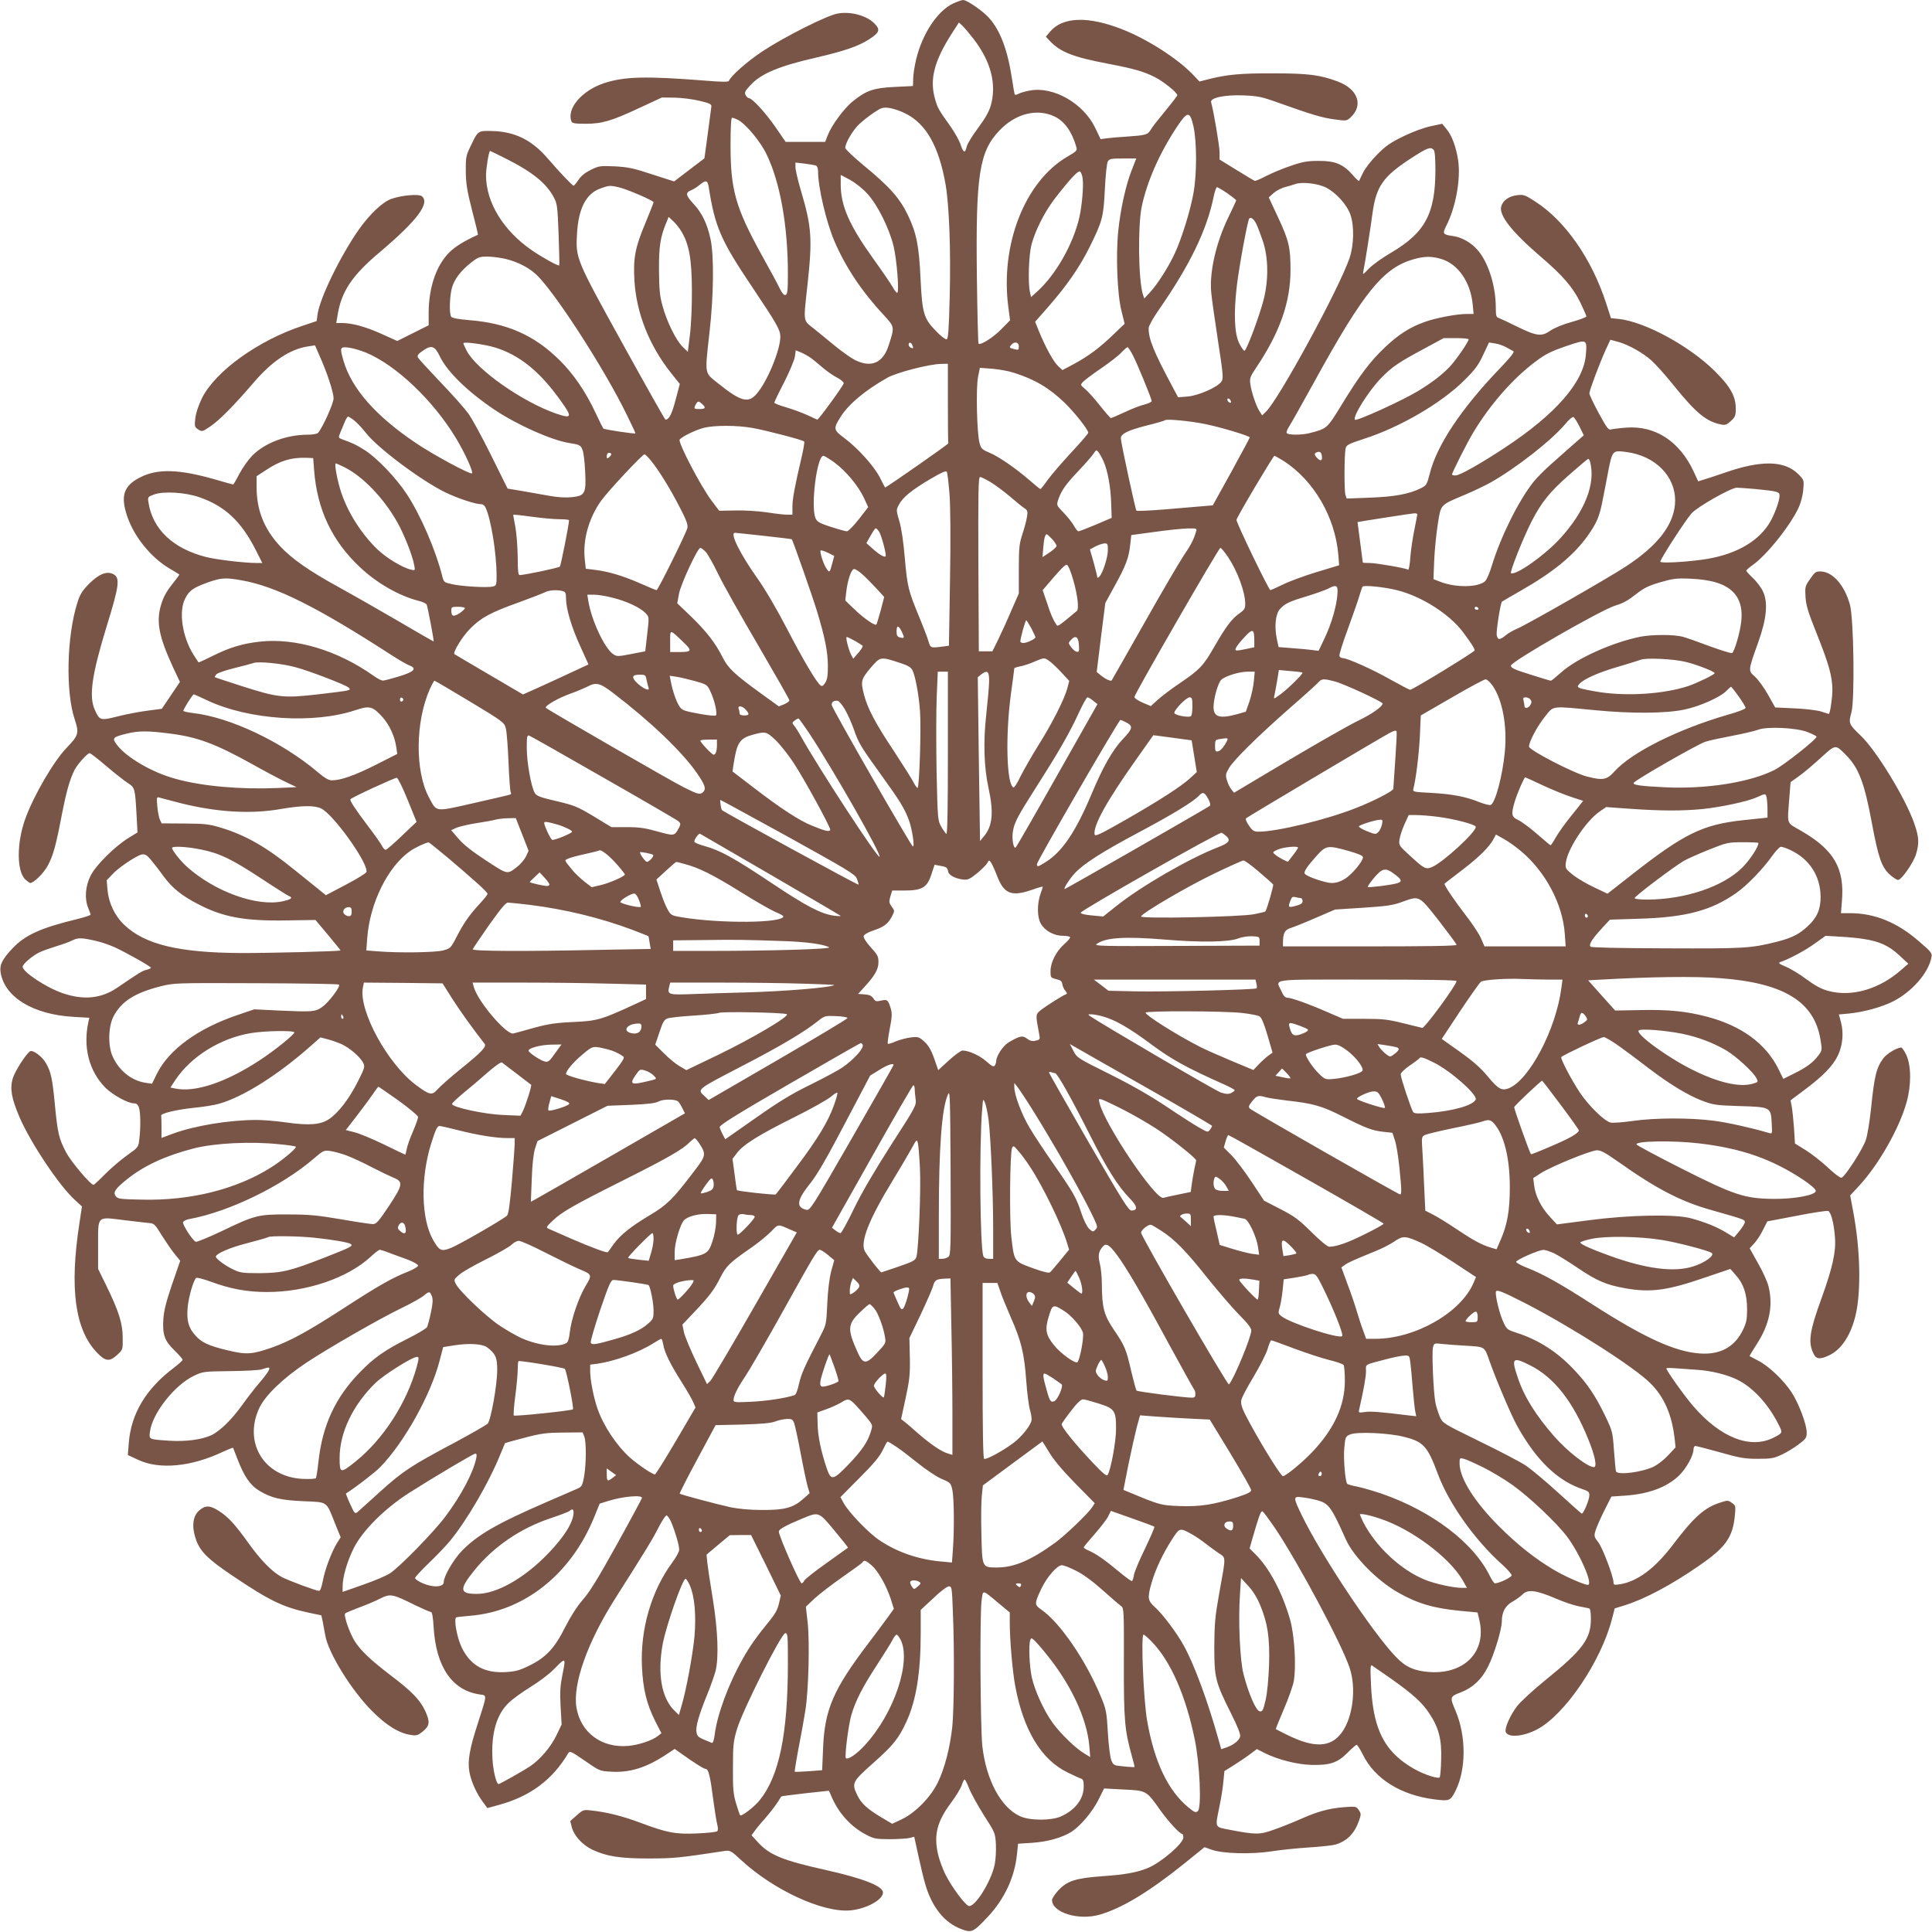 <?xml version="1.0" standalone="no"?>
<!DOCTYPE svg PUBLIC "-//W3C//DTD SVG 20010904//EN"
 "http://www.w3.org/TR/2001/REC-SVG-20010904/DTD/svg10.dtd">
<svg version="1.0" xmlns="http://www.w3.org/2000/svg"
 width="1280pt" height="1280pt" viewBox="0 0 1280 1280"
 preserveAspectRatio="xMidYMid meet">
<g transform="translate(0,1280) scale(0.1,-0.1)"
fill="#795548" stroke="none">
<path d="M6315 12777 c-104 -49 -204 -200 -245 -369 -11 -46 -20 -104 -20
-130 0 -27 -1 -48 -2 -48 -2 0 -57 -3 -123 -6 -137 -7 -185 -23 -272 -93 -59
-46 -143 -160 -169 -227 l-17 -44 -131 0 -131 0 -68 99 c-65 94 -154 191 -176
191 -6 0 -15 9 -21 20 -9 17 -4 27 30 64 73 79 189 128 444 186 180 42 274 74
345 120 69 45 75 63 34 105 -53 53 -159 81 -245 65 -73 -14 -351 -154 -495
-249 -103 -68 -211 -164 -224 -197 -3 -8 -50 -7 -159 2 -396 31 -533 27 -668
-17 -147 -49 -249 -168 -216 -253 5 -13 23 -16 94 -16 110 0 173 19 363 108
l142 66 85 -1 c47 -1 121 -10 165 -21 67 -16 80 -22 78 -38 -1 -10 -12 -92
-24 -181 l-22 -162 -101 -77 -100 -76 -146 47 c-123 41 -160 48 -247 53 -96 4
-106 3 -158 -23 -37 -18 -65 -40 -82 -66 -14 -21 -29 -39 -33 -39 -8 0 -93 89
-170 179 -108 125 -220 180 -373 183 -91 2 -90 3 -140 -102 -29 -60 -32 -73
-31 -165 1 -82 8 -128 42 -260 23 -88 40 -160 39 -160 -92 -42 -151 -78 -190
-117 -87 -87 -136 -232 -137 -398 l0 -85 -104 -52 -104 -52 -109 49 c-106 47
-191 70 -261 70 l-34 0 7 43 c25 164 94 269 283 428 247 209 332 323 277 369
-20 16 -131 7 -200 -17 -58 -19 -144 -100 -217 -203 -121 -172 -260 -456 -274
-563 l-6 -44 -95 -32 c-294 -97 -579 -303 -666 -481 -22 -45 -39 -97 -43 -131
-6 -53 -5 -58 19 -74 25 -16 27 -16 79 19 59 39 158 139 290 293 122 142 240
220 359 238 l46 7 30 -69 c50 -111 93 -242 93 -282 0 -33 -70 -189 -102 -228
-6 -8 -35 -13 -72 -13 -141 -1 -283 -55 -366 -140 -25 -26 -63 -79 -84 -119
-20 -39 -39 -71 -41 -71 -2 0 -57 15 -122 34 -233 67 -376 72 -489 16 -114
-56 -138 -123 -91 -261 46 -136 156 -271 279 -345 35 -20 64 -38 66 -40 2 -1
-20 -31 -48 -66 -36 -45 -57 -83 -72 -132 -35 -114 -16 -212 78 -416 l46 -98
-60 -89 -60 -89 -99 -13 c-54 -7 -142 -24 -196 -38 -112 -28 -117 -26 -148 42
-42 91 -21 234 79 560 83 268 89 319 41 342 -43 21 -95 -1 -159 -65 -46 -47
-60 -69 -78 -127 -70 -221 -78 -590 -17 -771 30 -91 26 -106 -54 -189 -86 -89
-218 -316 -274 -471 -57 -159 -57 -347 1 -401 14 -12 28 -23 32 -23 24 0 90
65 117 116 36 68 53 129 93 338 30 153 53 235 84 295 21 40 85 111 100 111 6
0 56 -39 111 -86 55 -47 119 -97 142 -112 47 -30 48 -34 58 -217 l6 -110 -57
-35 c-93 -57 -219 -182 -254 -252 -35 -70 -41 -153 -15 -215 8 -19 15 -39 15
-43 0 -4 -42 -18 -92 -30 -239 -58 -342 -105 -425 -193 -68 -72 -87 -110 -79
-159 26 -165 216 -280 484 -295 l104 -6 -6 -26 c-37 -167 3 -326 111 -436 49
-49 150 -105 191 -105 15 0 26 -8 32 -26 11 -29 13 -133 3 -212 -6 -53 -7 -54
-82 -107 -42 -30 -107 -86 -145 -124 -38 -39 -73 -71 -76 -71 -20 0 -149 153
-182 215 -48 93 -56 126 -74 312 -17 179 -26 221 -60 280 -25 44 -86 89 -105
78 -27 -18 -101 -133 -115 -181 -19 -68 -8 -130 45 -255 74 -171 262 -453 366
-548 l48 -44 -16 -106 c-68 -435 -31 -713 118 -865 54 -56 81 -59 132 -12 36
33 37 34 36 112 0 95 -26 177 -107 343 l-56 114 0 158 c0 198 -10 188 174 165
72 -9 146 -17 165 -19 31 -2 39 -9 83 -82 28 -44 66 -100 86 -124 l36 -44 -54
-156 c-40 -118 -54 -174 -58 -232 -6 -102 8 -142 74 -206 30 -29 54 -57 54
-62 0 -5 -26 -28 -57 -52 -186 -140 -285 -305 -300 -501 l-6 -78 69 -32 c141
-66 352 -46 562 54 35 16 65 28 66 26 1 -1 14 -35 29 -74 45 -117 85 -175 147
-212 80 -47 138 -61 293 -68 161 -7 147 3 207 -148 l37 -91 -24 -38 c-36 -58
-80 -174 -94 -250 -8 -41 -17 -67 -25 -67 -19 0 -194 65 -244 90 -64 33 -141
111 -222 224 -90 126 -136 176 -197 215 -59 39 -92 39 -132 3 -44 -39 -50
-111 -19 -197 29 -76 78 -125 235 -231 252 -170 339 -212 517 -250 l77 -16 10
-46 c5 -26 12 -65 16 -87 20 -116 173 -364 310 -501 95 -96 180 -148 260 -159
35 -5 45 -2 78 25 45 38 47 63 13 137 -34 71 -88 128 -226 232 -139 107 -199
164 -240 228 -34 54 -75 172 -63 184 5 4 45 21 90 38 45 16 108 43 140 59 69
35 81 33 232 -42 52 -25 100 -46 106 -46 8 0 14 -34 18 -102 16 -261 122 -417
304 -444 51 -7 52 5 -12 -194 -55 -169 -68 -249 -55 -320 12 -64 46 -140 88
-197 l31 -42 73 20 c211 57 359 168 463 344 10 16 21 11 109 -50 98 -68 99
-69 176 -73 122 -7 229 26 358 110 l62 41 38 -27 c95 -68 156 -106 168 -106
18 0 30 -50 49 -200 9 -69 21 -142 26 -164 7 -25 7 -42 1 -48 -6 -6 -66 -12
-134 -15 -144 -6 -197 4 -376 71 -118 44 -221 70 -323 81 -53 6 -57 5 -98 -32
l-43 -38 11 -43 c16 -57 70 -115 136 -147 95 -44 182 -58 375 -58 167 1 193 3
502 50 35 5 42 1 110 -62 213 -197 538 -347 720 -332 105 9 218 70 218 118 0
43 -127 93 -380 150 -287 64 -371 99 -449 184 l-42 46 20 27 c10 15 42 54 71
86 41 47 80 99 106 144 1 2 72 11 159 21 l157 17 22 -50 c48 -106 129 -193
228 -243 47 -25 64 -28 153 -28 55 0 114 4 131 8 l31 8 28 -128 c15 -70 36
-157 47 -193 45 -149 127 -249 235 -290 71 -27 80 -23 178 81 111 119 178 263
193 417 l7 67 95 6 c101 7 197 34 259 73 59 38 140 134 179 213 l37 74 130 -7
c151 -7 150 -7 240 -134 52 -74 131 -160 147 -160 4 0 8 -11 8 -24 0 -39 -146
-165 -235 -202 -70 -29 -151 -44 -297 -54 -181 -13 -238 -31 -297 -95 -23 -25
-41 -53 -41 -63 0 -83 176 -138 316 -97 148 43 327 151 562 340 l132 107 48
-17 c71 -26 264 -31 393 -11 57 9 169 21 249 26 80 5 159 14 177 19 77 23 127
73 157 159 14 40 14 46 -1 69 -17 25 -19 26 -98 20 -101 -8 -174 -28 -289 -79
-50 -22 -129 -54 -176 -70 -93 -34 -121 -34 -292 -1 -103 20 -98 10 -69 154
11 52 23 126 26 164 l7 71 67 42 c36 23 85 56 107 73 l41 31 51 -26 c87 -44
218 -77 312 -79 122 -3 173 15 237 80 29 29 56 53 61 53 5 0 24 -30 42 -66 78
-159 251 -267 471 -295 101 -13 108 -11 141 54 72 142 73 363 2 531 -40 93
-39 96 35 124 78 30 138 86 179 169 41 80 92 248 92 301 0 62 23 105 73 132
23 13 53 35 66 48 34 34 89 26 215 -27 54 -24 124 -47 155 -53 31 -6 62 -12
69 -14 8 -2 12 -25 12 -71 0 -131 -55 -205 -301 -404 -80 -65 -165 -143 -188
-173 -46 -60 -84 -146 -75 -171 15 -39 116 -31 207 17 184 96 425 451 497 733
l18 69 68 21 c133 42 308 135 491 262 176 121 223 187 237 333 6 62 5 66 -20
83 -24 18 -28 18 -77 2 -104 -33 -174 -95 -314 -280 -117 -155 -235 -243 -350
-261 -37 -6 -43 -4 -43 11 0 40 -73 232 -101 267 -27 35 -29 41 -19 75 6 21
32 81 58 133 l48 95 90 6 c159 11 278 56 359 134 47 46 95 132 95 173 0 12 6
22 12 22 7 0 80 -19 163 -42 130 -37 163 -43 250 -43 89 0 107 3 160 28 33 15
83 46 112 68 47 35 53 44 53 77 0 55 -52 193 -100 267 -52 80 -154 177 -223
211 -29 15 -53 28 -55 29 -2 2 20 38 47 80 85 130 110 257 77 386 -8 30 -39
99 -70 152 l-54 97 30 32 c16 17 43 58 58 89 l29 57 194 37 c107 21 201 35
209 32 19 -7 38 -81 45 -173 8 -96 -16 -203 -87 -400 -83 -228 -93 -299 -53
-376 16 -33 41 -35 98 -9 85 38 150 138 181 277 35 161 28 430 -17 671 l-21
113 62 67 c128 139 264 379 311 548 32 112 32 240 0 313 -13 28 -29 52 -35 52
-29 -1 -96 -41 -118 -71 -47 -63 -60 -118 -82 -335 -9 -84 -24 -176 -34 -205
-19 -61 -139 -246 -162 -252 -8 -2 -49 29 -90 68 -42 39 -108 91 -147 115
l-71 44 -6 100 c-4 56 -11 120 -15 143 l-8 43 96 72 c120 90 184 156 217 224
32 66 40 151 21 221 l-14 52 66 6 c100 10 216 42 292 80 125 63 235 188 255
291 6 29 1 36 -83 108 -142 124 -291 185 -452 186 l-64 0 6 78 c19 219 -52
341 -269 467 -102 59 -93 35 -79 222 l8 101 56 40 c31 22 96 77 144 121 100
91 96 90 166 20 86 -87 123 -183 174 -459 42 -224 64 -286 117 -334 22 -20 47
-36 55 -36 23 0 103 115 120 173 21 72 19 111 -13 203 -59 168 -252 484 -356
582 -77 73 -80 81 -60 151 23 84 16 624 -10 716 -36 128 -113 216 -192 219
-33 1 -40 -4 -71 -49 -34 -48 -35 -53 -31 -120 4 -57 17 -101 73 -240 82 -205
105 -287 105 -377 0 -54 -16 -159 -24 -158 0 0 -23 7 -51 16 -28 9 -106 18
-177 21 l-127 6 -47 84 c-26 46 -65 100 -86 119 -47 42 -47 38 19 224 58 160
68 268 33 342 -12 26 -42 65 -66 88 -24 22 -44 44 -44 49 0 4 18 21 41 37 95
66 257 270 309 389 12 28 25 78 27 112 6 62 5 63 -33 102 -91 90 -244 94 -485
10 -52 -18 -113 -38 -136 -45 l-42 -13 -31 67 c-93 198 -253 303 -444 289 -44
-3 -90 -9 -102 -12 -17 -6 -28 9 -82 108 -34 63 -62 122 -62 131 0 19 66 195
108 288 l31 67 49 -13 c70 -19 165 -72 224 -125 28 -25 94 -99 148 -166 148
-184 218 -240 316 -258 24 -5 36 0 62 24 28 26 32 36 32 82 0 81 -36 146 -138
247 -167 167 -465 329 -638 347 l-51 5 -33 102 c-95 292 -271 544 -469 671
-66 43 -77 47 -118 42 -55 -6 -95 -34 -107 -74 -17 -60 73 -172 269 -340 139
-119 206 -197 256 -299 21 -44 39 -85 39 -90 0 -6 -44 -22 -97 -37 -59 -16
-116 -40 -142 -58 -58 -41 -91 -36 -224 29 -56 28 -110 53 -119 56 -15 4 -18
17 -18 70 0 142 -50 299 -120 379 -43 50 -106 85 -162 93 -70 10 -73 14 -45
70 62 123 95 305 78 429 -13 89 -42 169 -79 212 l-27 33 -75 -16 c-44 -9 -118
-36 -180 -66 -86 -42 -118 -63 -176 -122 -40 -40 -81 -93 -94 -121 -13 -27
-25 -52 -26 -54 -2 -2 -22 16 -44 42 -62 70 -116 92 -225 91 -74 0 -107 -6
-184 -33 -52 -17 -125 -48 -162 -67 -38 -20 -72 -34 -76 -32 -5 1 -59 34 -121
72 l-112 69 0 48 c0 41 -40 276 -56 331 -9 30 89 51 215 46 94 -4 120 -9 226
-47 224 -80 297 -102 377 -112 77 -11 80 -10 105 12 88 81 50 189 -84 239
-117 44 -195 54 -428 54 -217 1 -309 -8 -433 -40 l-55 -14 -46 48 c-100 104
-296 230 -459 295 -230 92 -402 87 -486 -14 l-27 -32 28 -30 c68 -71 152 -105
373 -147 191 -37 246 -53 323 -92 56 -28 147 -102 147 -119 0 -4 -36 -51 -79
-103 -44 -53 -88 -109 -97 -125 -20 -34 -31 -37 -159 -46 -49 -3 -109 -8 -131
-11 l-42 -6 -36 75 c-78 163 -278 277 -434 247 -29 -5 -62 -15 -73 -21 -11 -6
-23 -9 -25 -6 -3 2 -11 49 -19 103 -29 193 -78 323 -153 406 -41 46 -146 118
-171 118 -9 0 -39 -11 -66 -23z m136 -236 c115 -150 153 -299 113 -441 -11
-38 -37 -85 -84 -148 -38 -50 -71 -105 -75 -122 -10 -47 -22 -44 -40 10 -9 28
-40 83 -68 123 -77 108 -84 119 -101 177 -39 131 -8 254 110 438 l47 73 25
-23 c13 -13 46 -52 73 -87z m-454 -492 c138 -67 224 -219 268 -473 24 -141 35
-437 27 -740 -5 -220 -10 -280 -20 -284 -8 -2 -40 22 -71 55 -81 83 -91 117
-102 343 -10 222 -27 306 -84 425 -53 111 -123 190 -294 330 -66 55 -121 107
-121 115 0 32 50 117 91 156 24 23 69 58 99 78 49 33 60 36 100 31 25 -3 73
-19 107 -36z m990 -21 c64 -30 115 -100 143 -199 8 -26 5 -30 -57 -66 -284
-165 -448 -586 -392 -1002 l11 -83 -58 -59 c-55 -56 -138 -108 -151 -96 -3 3
-8 205 -11 449 -8 669 16 823 149 963 106 112 249 149 366 93z m920 -65 c23
-103 23 -323 -1 -448 -21 -115 -77 -294 -121 -390 -41 -90 -114 -205 -166
-262 l-38 -41 -10 31 c-29 98 -33 449 -7 577 35 167 118 355 232 527 72 109
87 109 111 6z m-3018 43 c53 -28 149 -143 190 -229 90 -187 141 -472 141 -793
0 -108 -3 -133 -15 -138 -11 -4 -23 10 -41 47 -14 29 -68 129 -120 222 -171
311 -204 427 -204 724 0 120 4 181 10 181 6 0 23 -6 39 -14z m4609 -198 c8 -8
12 -53 12 -137 -1 -288 -69 -413 -295 -546 -55 -32 -120 -78 -144 -103 -43
-44 -44 -45 -38 -16 9 41 44 261 60 380 25 181 70 244 255 365 108 70 129 78
150 57z m-6156 -54 c186 -93 279 -168 329 -265 21 -40 23 -63 30 -244 4 -110
6 -201 4 -203 -6 -7 -112 52 -183 101 -188 130 -302 316 -302 496 0 46 19 161
27 161 2 0 45 -21 95 -46z m4156 -81 c-40 -102 -74 -257 -89 -400 -17 -165 -7
-423 21 -533 l21 -85 -73 -70 c-91 -88 -167 -145 -264 -197 l-75 -40 -29 27
c-31 30 -80 118 -125 226 l-27 67 86 98 c126 144 208 263 276 399 84 171 91
196 100 381 4 89 13 171 19 183 11 19 20 21 100 21 l89 0 -30 -77z m-2092 30
c8 -3 14 -19 14 -40 0 -105 54 -334 109 -463 73 -169 180 -331 325 -486 74
-81 74 -78 34 -201 -37 -118 -116 -152 -224 -98 -27 14 -85 55 -129 91 -44 36
-108 88 -142 116 -74 59 -71 37 -43 293 33 303 28 381 -44 623 -20 68 -36 137
-36 154 l0 31 61 -7 c33 -4 67 -10 75 -13z m1767 -87 c7 -46 -5 -184 -22 -256
-40 -176 -157 -382 -280 -492 l-40 -36 -8 36 c-13 65 -7 243 11 312 25 93 86
215 152 301 96 125 154 188 168 183 8 -3 16 -24 19 -48z m-1426 -100 c68 -75
144 -228 173 -346 22 -92 39 -310 24 -310 -5 0 -18 17 -29 37 -11 20 -69 105
-128 187 -160 223 -217 352 -217 494 l0 63 61 -32 c36 -20 83 -57 116 -93z
m-1052 47 c42 -268 80 -355 292 -670 160 -239 183 -279 183 -324 0 -87 -86
-296 -156 -377 -56 -66 -105 -53 -255 67 -94 76 -90 52 -58 343 28 244 30 510
6 616 -22 101 -57 172 -111 230 -53 57 -57 75 -18 91 15 6 41 22 57 36 41 34
53 31 60 -12z m4091 -6 c66 -34 138 -113 161 -180 26 -74 23 -202 -6 -287 -70
-204 -470 -939 -555 -1019 l-24 -23 -16 25 c-23 34 -55 129 -62 181 -6 40 -2
50 43 117 154 231 223 429 223 642 0 147 -11 194 -82 346 l-62 133 32 29 c17
15 51 33 74 39 24 6 54 15 68 20 45 17 151 5 206 -23z m-4686 2 c54 -12 230
-88 230 -99 0 -4 -25 -67 -55 -140 -67 -160 -80 -229 -72 -375 12 -217 98
-435 245 -619 l56 -70 -28 -105 c-24 -93 -43 -131 -67 -131 -4 0 -131 226
-284 503 -311 563 -312 565 -302 732 10 163 59 259 149 294 62 23 68 24 128
10z m4031 -39 c32 -23 59 -44 59 -47 0 -3 -22 -52 -49 -107 -84 -170 -130
-371 -116 -506 3 -36 23 -177 44 -315 35 -226 37 -252 24 -272 -25 -38 -152
-94 -225 -100 l-63 -5 -34 64 c-128 239 -161 320 -161 394 0 14 29 66 68 122
205 295 318 528 363 750 7 34 17 62 22 62 4 0 35 -18 68 -40z m-3615 -256 c50
-85 67 -182 68 -384 1 -103 -5 -235 -13 -298 l-14 -113 -34 33 c-44 42 -107
171 -134 273 -18 64 -22 111 -23 235 -1 158 9 221 49 316 l15 37 31 -29 c17
-16 42 -47 55 -70z m3807 53 c9 -18 28 -68 43 -112 37 -108 40 -256 6 -390
-28 -109 -113 -337 -127 -339 -5 0 -21 21 -34 48 -33 65 -38 196 -17 380 15
127 70 427 82 447 9 15 32 -2 47 -34z m-4975 -232 c89 -21 170 -65 222 -121
138 -148 444 -627 581 -909 33 -66 59 -123 59 -126 0 -6 -207 25 -213 32 -2 2
-25 48 -50 101 -66 142 -148 262 -241 353 -166 164 -346 244 -597 264 -74 6
-115 14 -120 23 -14 21 -10 140 6 194 17 57 58 110 127 165 45 35 56 39 106
39 32 0 85 -7 120 -15z m6201 -1 c111 -33 194 -153 208 -301 l6 -63 -45 0
c-68 0 -208 -27 -282 -54 -97 -35 -170 -82 -259 -166 -99 -93 -169 -187 -286
-378 -100 -163 -97 -161 -216 -192 -52 -13 -142 -13 -150 1 -4 5 4 27 18 47
13 20 88 154 167 297 327 595 458 754 661 809 71 19 114 19 178 0z m181 -532
c0 -16 -79 -131 -120 -176 -50 -55 -123 -111 -214 -166 -101 -62 -408 -202
-419 -191 -18 18 89 189 171 274 73 76 118 106 282 194 l135 73 83 0 c45 0 82
-4 82 -8z m777 -100 c-14 -183 -199 -395 -537 -618 -167 -110 -299 -184 -327
-184 -13 0 -23 3 -23 6 0 13 101 213 141 279 112 186 264 359 413 470 65 49
101 67 200 101 141 48 141 48 133 -54z m-7228 46 c161 -49 297 -158 435 -352
80 -111 76 -122 -30 -86 -224 78 -529 292 -593 418 -12 23 -21 44 -21 48 0 12
140 -7 209 -28z m2765 16 c9 -22 8 -24 -9 -18 -8 4 -15 12 -15 20 0 19 16 18
24 -2z m706 -9 c0 -23 -3 -25 -27 -19 -37 9 -38 11 -23 29 21 25 50 19 50 -10z
m3228 -5 c21 -11 42 -23 49 -27 8 -6 -23 -44 -94 -118 -253 -264 -415 -507
-461 -695 -18 -70 -22 -76 -57 -94 -78 -39 -175 -57 -336 -63 l-157 -6 -8 24
c-9 26 -8 267 1 308 5 23 19 30 123 64 241 78 511 236 663 387 71 70 94 101
125 168 l39 83 38 -6 c22 -3 55 -14 75 -25z m-7551 -37 c199 -84 443 -316 594
-566 59 -98 116 -223 106 -233 -10 -10 -255 122 -372 201 -266 179 -425 360
-479 544 -26 90 -24 95 34 88 27 -3 80 -19 117 -34z m487 -24 c49 -103 188
-237 366 -356 147 -98 375 -200 491 -218 70 -11 77 -14 89 -48 7 -18 14 -82
17 -143 7 -144 -1 -159 -90 -168 -40 -4 -92 -1 -147 9 -47 8 -128 23 -181 32
l-96 16 -109 220 c-60 121 -128 246 -151 277 -23 32 -105 125 -183 206 -78 82
-146 156 -151 165 -6 12 0 23 29 43 60 43 82 36 116 -35z m4588 14 c29 -53
128 -294 128 -310 0 -6 -21 -16 -47 -23 -27 -6 -86 -29 -132 -51 -46 -21 -87
-39 -91 -39 -4 0 -36 37 -71 81 -35 45 -79 94 -98 110 -34 28 -34 29 -16 49
10 11 64 51 119 89 56 38 117 85 135 105 19 20 38 36 41 36 4 0 18 -21 32 -47z
m-2132 -23 c17 -12 53 -42 82 -67 29 -25 72 -54 96 -66 23 -12 42 -28 42 -36
0 -13 -166 -241 -175 -241 -2 0 -30 13 -64 29 -33 15 -97 39 -141 52 -44 12
-80 27 -80 31 0 5 29 66 65 135 35 69 67 145 71 169 l6 43 35 -14 c19 -8 47
-24 63 -35z m910 -300 c0 -143 1 -263 3 -267 1 -6 -398 -284 -419 -293 -1 0
-16 30 -35 67 -39 76 -147 196 -238 263 -70 52 -71 61 -20 141 53 83 162 174
309 257 61 34 273 89 353 91 l47 1 0 -260z m435 201 c140 -44 235 -100 339
-200 66 -64 156 -178 156 -198 0 -6 -50 -64 -111 -129 -61 -66 -131 -147 -156
-181 -24 -35 -47 -63 -50 -63 -3 0 -33 24 -67 54 -92 80 -208 161 -269 186
-50 21 -57 27 -67 64 -18 62 -25 369 -10 440 l12 59 82 -6 c44 -4 108 -15 141
-26z m1439 -187 c4 -10 1 -14 -6 -12 -15 5 -23 28 -10 28 5 0 13 -7 16 -16z
m-3502 -21 c27 -24 22 -33 -17 -33 -38 0 -40 2 -25 31 13 23 18 24 42 2z
m-2306 -108 c18 -14 53 -51 79 -84 79 -101 366 -315 525 -393 81 -39 198 -78
234 -78 15 0 27 -9 34 -25 36 -79 72 -304 72 -451 0 -60 -1 -64 -26 -70 -35
-9 -207 1 -271 16 -50 11 -53 13 -63 53 -44 174 -142 401 -234 542 -70 107
-200 243 -280 293 -57 36 -78 46 -148 71 -27 10 -27 11 -13 46 8 19 22 51 29
70 8 19 18 35 22 35 4 0 22 -11 40 -25z m8118 -40 l29 -59 -64 -56 c-35 -31
-102 -91 -149 -132 -47 -41 -102 -97 -123 -124 -101 -130 -215 -362 -273 -551
-14 -48 -35 -95 -45 -104 -47 -42 -198 -43 -298 -3 l-44 17 5 126 c3 69 14
177 24 240 21 132 13 123 179 193 55 23 132 60 170 81 170 96 400 276 494 386
23 29 48 50 55 48 6 -2 24 -30 40 -62z m-2477 15 c99 -20 293 -78 293 -88 0
-3 -55 -106 -122 -228 l-123 -222 -70 -6 c-38 -3 -151 -13 -249 -21 -99 -8
-183 -12 -187 -8 -7 8 -101 443 -103 477 -2 31 43 54 168 86 66 16 122 33 125
36 10 10 173 -6 268 -26z m-3003 -25 c90 -16 333 -79 344 -90 3 -3 -4 -49 -17
-103 -46 -196 -61 -278 -61 -329 l0 -53 -35 0 c-19 0 -81 7 -138 16 -57 8
-148 14 -207 12 l-105 -2 -50 66 c-73 97 -225 389 -212 406 17 21 107 64 162
78 70 17 216 17 319 -1z m2327 -221 c28 -62 48 -173 51 -280 l3 -95 -105 -45
c-57 -24 -109 -44 -115 -44 -6 0 -19 17 -30 37 -11 20 -42 59 -68 86 -47 48
-48 50 -36 86 19 58 48 101 136 193 45 48 90 99 99 114 17 25 18 25 32 8 8
-11 23 -37 33 -60z m1447 33 c4 -30 -9 -35 -32 -11 -19 19 -20 31 -3 37 21 9
32 1 35 -26z m2054 22 c182 -39 300 -180 285 -342 -13 -140 -117 -273 -322
-408 -110 -73 -653 -384 -725 -415 -24 -10 -56 -28 -70 -40 -44 -36 -57 -36
-64 -1 -4 27 25 212 35 221 2 2 57 34 122 71 216 123 351 234 442 360 65 91
83 133 105 252 12 59 28 143 36 186 21 110 30 127 70 127 18 0 57 -5 86 -11z
m-6762 -8 c0 -5 -7 -14 -15 -21 -13 -10 -15 -9 -15 9 0 12 6 21 15 21 8 0 15
-4 15 -9z m263 -43 c53 -66 125 -182 189 -306 45 -87 57 -118 52 -140 -8 -35
-195 -412 -204 -412 -4 0 -54 21 -111 46 -114 50 -213 79 -301 89 l-57 7 -7
65 c-13 128 27 271 109 386 47 65 273 307 287 307 5 0 24 -19 43 -42z m1215
-12 c76 -56 157 -153 195 -233 l29 -63 -62 -80 c-35 -44 -70 -80 -79 -80 -9 0
-56 13 -106 29 -76 25 -92 34 -102 58 -33 77 9 413 52 413 7 0 40 -20 73 -44z
m2975 11 c202 -130 343 -373 364 -625 l5 -67 -145 -44 c-80 -24 -181 -61 -224
-82 -43 -21 -82 -38 -86 -39 -11 0 -228 451 -225 466 5 23 243 423 251 424 4
0 31 -15 60 -33z m-6422 -62 c20 -261 119 -470 305 -644 113 -106 259 -189
388 -222 26 -6 50 -18 53 -25 8 -21 50 -244 46 -244 -2 0 -110 62 -241 139
-130 76 -304 175 -386 220 -199 109 -313 189 -392 274 -105 114 -154 238 -154
390 l0 72 63 41 c93 62 167 84 267 81 l45 -2 6 -80z m8453 58 c40 -145 -33
-332 -201 -514 -102 -110 -286 -240 -322 -227 -11 4 77 227 136 343 65 127
120 195 248 308 66 58 123 106 127 107 4 0 9 -8 12 -17z m-8251 -39 c121 -61
256 -201 347 -360 46 -81 103 -224 114 -287 7 -37 7 -38 -21 -31 -57 13 -162
77 -220 132 -114 109 -210 264 -251 407 -22 76 -37 165 -27 165 3 0 29 -12 58
-26z m4008 -181 c6 -86 8 -300 3 -569 l-7 -432 -45 -6 c-76 -10 -78 -9 -91 37
-7 23 -33 92 -58 152 -76 184 -81 206 -98 393 -9 111 -23 205 -37 250 -21 73
-21 74 -2 109 25 48 84 96 207 169 77 45 104 57 110 48 4 -8 12 -75 18 -151z
m273 82 c31 -19 89 -62 128 -95 39 -34 81 -68 95 -77 21 -14 23 -21 17 -57 -3
-23 -17 -74 -30 -114 -21 -64 -24 -91 -24 -233 l0 -161 -51 -116 c-27 -64 -67
-151 -87 -192 l-37 -75 -45 0 -45 0 -3 578 c-2 472 0 577 11 577 7 0 39 -16
71 -35z m5067 -45 c149 -15 159 -18 159 -44 0 -37 -37 -135 -71 -188 -81 -126
-239 -210 -449 -237 -130 -17 -270 -23 -270 -12 0 17 167 275 207 320 40 44
257 167 299 170 12 0 68 -4 125 -9z m-10311 -54 c171 -59 278 -160 375 -351
l43 -85 -37 0 c-80 0 -267 22 -337 40 -218 56 -352 183 -380 359 -6 38 -6 39
37 55 63 23 207 14 299 -18z m8070 -113 c0 -5 -9 -50 -19 -101 -11 -51 -23
-133 -27 -182 -3 -49 -10 -87 -15 -84 -17 10 -211 44 -254 44 -25 0 -45 1 -46
3 -1 4 -35 267 -35 268 3 2 356 57 374 58 12 1 22 -2 22 -6z m-5855 -18 c61
-8 138 -15 173 -15 34 0 62 -3 62 -7 0 -26 -54 -300 -61 -307 -7 -8 -235 -56
-266 -56 -10 0 -13 30 -13 118 -1 64 -7 153 -15 197 -8 44 -15 81 -15 83 0 4
25 2 135 -13z m2289 -97 c17 -27 51 -156 43 -164 -8 -8 -44 13 -88 53 l-39 35
28 49 c15 27 30 49 34 49 4 0 14 -10 22 -22z m2100 0 c-15 -53 -35 -91 -83
-161 -28 -42 -146 -243 -262 -449 -116 -205 -213 -375 -214 -376 -7 -7 -41 9
-70 32 l-29 24 28 228 29 229 63 115 c74 134 92 183 102 271 l7 64 155 21 c85
12 183 22 218 23 61 1 63 0 56 -21z m-2864 -28 c101 -11 184 -21 186 -23 7 -8
138 -381 167 -477 53 -175 71 -267 72 -360 0 -67 -4 -92 -18 -114 -15 -22 -21
-25 -32 -16 -29 24 -117 174 -224 380 -65 125 -144 260 -193 328 -117 166
-184 302 -149 302 4 0 91 -9 191 -20z m1911 -22 c16 -18 29 -38 29 -45 0 -6
-21 -26 -46 -43 l-47 -31 5 64 c5 61 12 87 24 87 3 0 18 -15 35 -32z m369 -73
c0 -47 -33 -150 -56 -175 -8 -8 -14 -10 -14 -5 0 6 -11 49 -24 98 l-25 87 37
20 c20 10 47 19 60 20 20 0 22 -5 22 -45z m-2664 -12 c14 -15 51 -81 83 -148
32 -66 151 -278 265 -472 113 -194 206 -357 206 -363 0 -6 -16 -18 -35 -26
l-35 -14 -123 89 c-172 125 -213 164 -249 235 -48 96 -108 173 -208 270 l-93
89 11 61 c12 66 124 306 142 306 6 0 22 -12 36 -27z m3461 -35 c62 -93 113
-231 113 -309 0 -31 -6 -40 -40 -64 -49 -34 -89 -88 -165 -220 -71 -124 -95
-150 -222 -237 -57 -38 -125 -89 -151 -113 l-48 -43 -54 23 c-32 14 -55 30
-54 38 2 22 558 986 569 987 6 0 29 -28 52 -62z m-2623 -40 c-16 -63 -19 -65
-39 -34 -20 29 -46 112 -38 119 3 3 24 -4 48 -15 l42 -21 -13 -49z m1597 -112
c29 -103 39 -191 23 -204 -121 -101 -126 -105 -135 -91 -22 33 -38 69 -63 147
l-28 82 24 28 c91 108 124 142 136 140 9 -2 26 -43 43 -102z m-1400 41 c20
-17 61 -59 92 -92 l55 -60 -23 -89 c-14 -49 -26 -91 -29 -94 -10 -9 -85 43
-145 101 l-61 59 6 51 c9 83 34 157 53 157 9 0 32 -15 52 -33z m-4109 -42
c226 -40 497 -175 993 -496 50 -32 103 -63 118 -68 52 -20 30 -42 -68 -72 -50
-15 -98 -28 -107 -28 -10 -1 -39 14 -65 33 -237 168 -516 251 -751 225 -117
-13 -202 -39 -316 -96 -48 -24 -89 -43 -91 -41 -1 2 -17 25 -34 52 -74 119
-99 288 -53 373 27 52 54 70 151 105 88 31 117 32 223 13z m9771 -15 c122 -38
176 -120 164 -250 -6 -72 -46 -210 -62 -217 -7 -2 -72 18 -146 45 -74 28 -154
56 -179 63 -57 16 -206 16 -285 0 -186 -38 -420 -144 -522 -236 -34 -30 -64
-55 -68 -55 -4 0 -65 18 -136 41 -104 32 -129 44 -129 59 0 26 599 370 692
398 49 14 86 35 134 73 55 43 83 58 163 81 86 25 107 28 201 24 68 -3 129 -12
173 -26z m-2512 -74 c-5 -78 -38 -194 -83 -290 l-42 -88 -46 6 c-25 3 -84 9
-132 12 l-87 7 -12 55 c-17 84 -8 166 22 198 33 36 64 50 181 85 56 17 117 39
137 49 55 29 66 23 62 -34z m398 23 c161 -41 343 -157 433 -276 53 -71 78
-109 78 -122 0 -10 -411 -261 -427 -261 -6 0 -65 31 -133 69 -118 67 -284 141
-315 141 -9 0 -18 6 -21 14 -3 7 22 88 56 179 33 91 68 190 76 219 9 29 18 57
21 61 7 12 146 -2 232 -24z m-5531 -5 c18 -5 22 -13 22 -49 0 -68 37 -192 95
-318 l54 -119 -112 -52 c-62 -29 -159 -74 -217 -100 l-105 -47 -225 132 c-124
72 -227 134 -229 135 -13 11 52 117 104 169 72 73 134 107 325 175 80 29 156
59 170 66 27 14 80 18 118 8z m334 -45 c93 -23 182 -66 216 -102 23 -25 23
-25 10 -138 l-13 -114 -93 -18 c-87 -17 -95 -17 -118 -2 -59 39 -147 228 -167
358 l-6 37 45 0 c25 0 82 -9 126 -21z m-982 -69 c0 -5 -17 -20 -37 -34 -41
-25 -53 -20 -53 22 0 20 5 22 45 22 25 0 45 -4 45 -10z m6715 0 c3 -5 -1 -10
-9 -10 -9 0 -16 5 -16 10 0 6 4 10 9 10 6 0 13 -4 16 -10z m-2962 -133 c15
-29 27 -56 27 -59 0 -11 -56 -38 -80 -38 -11 0 -20 5 -20 10 0 22 33 140 39
140 3 0 18 -24 34 -53z m-858 -23 c19 -41 18 -45 -13 -37 -17 4 -22 13 -22 39
0 44 13 43 35 -2z m2335 -56 l0 -46 -50 -11 c-76 -16 -83 -15 -69 11 6 12 32
44 57 70 51 55 62 51 62 -24z m-3783 -12 c61 -58 57 -66 -29 -66 l-58 0 0 71
c0 82 -4 82 87 -5z m1137 8 c25 -14 48 -29 51 -33 2 -5 -10 -26 -29 -47 l-33
-38 -13 24 c-18 34 -40 120 -30 120 4 0 28 -12 54 -26z m1484 -27 c3 -41 1
-48 -14 -45 -9 1 -26 15 -37 30 -20 27 -20 28 -2 48 30 34 50 22 53 -33z
m-1185 -119 c51 -16 72 -29 82 -48 19 -37 42 -160 50 -268 9 -114 -4 -512 -16
-512 -5 0 -18 19 -30 43 -12 23 -70 114 -128 203 -119 178 -173 280 -196 369
-24 92 -21 103 42 179 66 77 65 77 196 34z m987 14 c14 -9 50 -43 80 -75 l54
-58 -12 -47 c-19 -72 -100 -233 -191 -377 -44 -71 -98 -165 -119 -207 -20 -43
-41 -76 -47 -75 -46 15 -55 342 -17 622 12 88 22 163 22 167 0 3 17 9 38 13
20 3 62 17 92 30 68 29 69 29 100 7z m4217 -7 c72 -17 193 -64 193 -75 0 -9
-111 -63 -174 -85 -157 -52 -396 -69 -585 -41 -63 10 -123 22 -134 27 -18 10
-18 11 -1 30 28 31 130 76 259 113 66 19 131 40 145 45 33 14 216 6 297 -14z
m-9211 -35 c98 -26 335 -118 353 -135 20 -19 21 -19 -200 -45 -230 -26 -266
-23 -509 55 -96 31 -176 57 -177 59 -2 1 3 9 10 18 6 8 59 27 117 41 58 14
116 30 128 34 33 13 191 -3 278 -27z m6673 -36 c7 -7 -97 -109 -147 -145 -44
-32 -45 -32 -39 -8 3 13 11 57 18 97 l12 73 76 -7 c42 -3 78 -8 80 -10z
m-2349 -535 c0 -353 -3 -538 -10 -534 -5 3 -21 25 -34 48 -23 41 -24 48 -31
368 -3 179 -3 401 1 493 l7 166 33 0 34 0 0 -541z m273 471 c-1 -36 -10 -132
-19 -215 -20 -180 -15 -348 15 -485 36 -164 27 -254 -32 -323 l-24 -29 -8 543
-7 542 23 19 c42 32 54 20 52 -52z m1754 6 c-3 -36 -17 -96 -29 -133 l-24 -68
-59 -17 c-114 -31 -155 -19 -155 48 0 55 30 161 51 180 28 26 118 53 173 54
l49 0 -6 -64z m-4023 8 c4 -19 10 -42 13 -51 10 -25 -37 -6 -76 32 -40 39 -34
55 18 55 36 0 39 -2 45 -36z m323 -7 c75 -21 79 -24 99 -67 27 -55 49 -149 37
-160 -4 -5 -57 1 -116 12 -102 19 -110 23 -128 52 -20 32 -44 102 -55 163 l-7
36 46 -7 c25 -4 81 -17 124 -29z m4237 -2 c59 -15 316 -134 316 -146 0 -20
-68 -68 -158 -112 -57 -27 -266 -146 -465 -264 l-361 -215 -18 22 c-10 12 -23
39 -29 60 -11 35 -9 43 14 82 32 55 195 215 407 401 91 79 174 154 184 166 23
25 34 26 110 6z m1045 -28 c66 -96 97 -266 81 -437 -15 -161 -64 -342 -94
-353 -8 -3 -42 6 -76 19 -88 36 -178 53 -318 61 -119 6 -123 7 -118 27 18 70
37 230 43 349 l6 137 206 119 c113 66 214 120 223 120 9 1 30 -18 47 -42z
m-6777 -104 c220 -133 229 -139 239 -178 6 -21 14 -123 18 -225 4 -103 11
-191 14 -198 4 -6 4 -13 0 -15 -5 -3 -113 -28 -241 -57 -267 -60 -246 -63
-301 39 -92 173 -89 499 6 714 14 31 28 57 32 57 3 0 108 -62 233 -137z m951
55 c249 -190 455 -387 555 -531 53 -77 62 -103 40 -125 -19 -19 -35 -15 -130
33 -82 41 -893 509 -911 525 -13 11 80 65 161 94 40 14 89 35 110 45 61 33 85
28 175 -41z m7457 -23 c25 -35 45 -69 45 -75 0 -7 -52 -27 -117 -45 -331 -96
-637 -249 -751 -375 -51 -57 -76 -62 -182 -35 -88 22 -385 175 -385 199 0 32
57 139 108 201 57 71 36 68 327 40 246 -24 472 -22 595 4 104 22 240 83 279
125 14 14 27 26 30 26 3 -1 26 -30 51 -65z m-10145 -26 c275 -129 705 -157
983 -63 91 30 111 25 177 -48 46 -51 82 -131 91 -202 l6 -41 -144 -73 c-137
-69 -230 -102 -290 -102 -20 0 -48 16 -91 53 -239 202 -582 365 -829 393 -32
4 -60 10 -63 14 -4 6 61 110 69 110 2 0 43 -18 91 -41z m1297 6 c0 -5 -5 -11
-11 -13 -6 -2 -11 4 -11 13 0 9 5 15 11 13 6 -2 11 -8 11 -13z m4571 -8 l28
-22 -266 -470 c-146 -259 -270 -474 -275 -479 -15 -15 -28 59 -19 108 11 61
31 98 166 310 140 219 214 349 273 479 25 53 49 97 55 97 5 0 23 -10 38 -23z
m657 -36 c0 -33 -4 -63 -10 -66 -18 -11 -110 7 -110 22 0 21 80 103 101 103
16 0 19 -8 19 -59z m2239 45 c9 -11 10 -20 1 -35 -12 -23 -40 -29 -40 -8 0 6
-3 22 -6 35 -5 17 -2 22 14 22 11 0 25 -6 31 -14z m-4543 -63 c17 -29 44 -87
59 -130 34 -97 43 -113 180 -303 124 -172 154 -219 185 -299 22 -57 42 -183
28 -179 -13 5 -538 918 -538 938 0 20 15 30 40 27 8 -1 29 -26 46 -54z m-655
-5 c26 -29 24 -38 -11 -38 -19 0 -30 5 -30 14 0 8 -3 21 -6 30 -9 24 25 20 47
-6z m426 -165 c162 -247 474 -795 460 -809 -12 -12 -402 585 -517 791 -18 33
-40 68 -49 78 -14 17 -14 20 4 33 10 8 22 14 25 14 3 0 38 -48 77 -107z m2092
82 c50 -25 47 -42 -22 -114 -67 -72 -129 -180 -207 -366 -102 -243 -191 -375
-298 -444 -56 -35 -62 -37 -62 -16 0 19 542 955 553 955 4 0 21 -7 36 -15z
m4513 -64 c32 -12 60 -26 63 -31 8 -12 -219 -192 -280 -222 -165 -82 -451
-127 -725 -114 -161 8 -212 15 -207 29 5 16 427 258 476 273 24 8 104 25 177
39 74 14 150 32 171 40 58 23 251 14 325 -14z m-10839 -12 c177 -23 295 -67
535 -200 89 -50 193 -105 230 -122 l67 -32 -130 -6 c-246 -10 -498 12 -675 62
-151 41 -323 141 -385 224 -35 45 -29 52 67 75 76 19 139 19 291 -1z m8120 14
c2 -5 -2 -89 -9 -188 -7 -99 -13 -185 -13 -191 -1 -15 -131 -82 -249 -128
-195 -77 -522 -156 -642 -156 -32 0 -41 5 -65 40 -17 24 -25 44 -19 49 9 9
894 535 949 564 34 18 42 20 48 10z m-4116 -55 c30 -29 84 -96 118 -148 70
-105 245 -425 245 -446 0 -18 -31 -11 -121 26 -84 34 -207 114 -385 251 l-141
108 8 53 c21 138 41 168 129 191 82 22 87 21 147 -35z m-1141 -249 c260 -148
482 -278 495 -287 19 -16 20 -21 9 -43 -31 -59 -31 -59 -143 -28 -81 23 -122
29 -204 29 l-102 0 -117 71 c-107 64 -127 73 -246 101 -105 24 -132 34 -144
53 -24 37 -54 202 -54 299 0 79 2 87 17 82 10 -4 230 -128 489 -277z m3819
257 l80 -11 17 -105 17 -105 -42 -39 c-62 -57 -207 -150 -432 -279 -169 -96
-200 -111 -203 -95 -10 57 79 219 271 490 l118 167 47 -6 c26 -3 83 -11 127
-17z m301 -38 c-14 -24 -34 -44 -46 -46 -17 -3 -20 2 -20 37 0 36 3 40 28 44
66 10 65 11 38 -35z m-3366 -2 c0 -41 -8 -66 -22 -66 -11 0 -87 80 -88 93 0 4
25 7 55 7 l55 0 0 -34z m-2049 -366 l59 -145 -97 -92 c-53 -51 -101 -93 -108
-93 -6 0 -17 11 -23 24 -6 13 -48 73 -93 132 -87 115 -124 172 -117 179 13 14
295 144 307 142 7 -1 40 -67 72 -147z m7516 99 c59 -28 145 -63 190 -78 l82
-27 -75 -94 c-42 -51 -89 -117 -106 -147 -16 -29 -32 -53 -35 -53 -3 0 -43 34
-90 75 -47 41 -103 82 -124 92 -45 20 -49 37 -23 124 16 53 62 159 69 159 2 0
53 -23 112 -51z m-2212 -92 c13 -24 16 -40 10 -46 -10 -10 -954 -551 -961
-551 -11 0 32 67 67 105 58 62 177 139 425 271 220 117 363 204 398 243 25 27
36 23 61 -22z m3699 11 c3 -13 6 -48 6 -79 l0 -56 -162 -17 c-268 -29 -390
-89 -736 -360 l-162 -127 -86 41 c-48 22 -111 59 -141 82 -51 41 -53 45 -49
82 11 91 133 277 225 340 l42 29 167 -12 c205 -14 338 -14 473 -1 124 13 297
50 359 78 57 26 57 26 64 0z m-10508 -39 c240 -60 464 -74 664 -39 141 24 221
25 267 4 82 -39 313 -362 301 -421 -2 -8 -63 -46 -136 -84 l-133 -70 -53 43
c-30 24 -96 78 -149 120 -191 156 -328 234 -492 284 -80 24 -107 27 -242 28
l-152 1 -12 25 c-6 14 -14 54 -17 89 -5 61 -4 63 17 56 12 -3 74 -20 137 -36z
m4025 -223 c393 -218 444 -248 456 -277 7 -18 12 -36 11 -40 -2 -6 -889 479
-905 494 -6 7 -15 67 -10 67 3 0 204 -110 448 -244z m4301 133 c106 -13 250
-50 255 -66 10 -28 -216 -237 -289 -267 -42 -18 -51 -13 -148 76 -71 65 -73
68 -68 106 3 22 18 67 33 101 l28 61 51 0 c28 0 90 -5 138 -11z m-6062 -118
l42 -108 -17 -37 c-10 -20 -34 -49 -54 -65 -73 -57 -63 -58 -211 38 -93 61
-150 106 -183 145 l-48 56 38 17 c21 8 81 22 133 30 52 8 109 18 125 23 17 4
53 9 81 9 l51 1 43 -109z m5696 67 c-4 -18 -14 -41 -24 -50 -17 -17 -20 -17
-75 5 -31 12 -55 27 -54 32 4 10 107 43 141 44 16 1 18 -4 12 -31z m-5466 0
c48 -14 100 -39 100 -48 0 -11 -121 -60 -132 -54 -14 9 -58 106 -52 115 4 7
24 4 84 -13z m4433 -76 c33 -29 21 -47 -55 -76 -187 -72 -514 -261 -676 -392
l-83 -66 -75 7 c-46 4 -74 11 -74 18 1 16 921 538 934 530 6 -3 19 -13 29 -21z
m-3018 -257 c253 -147 462 -270 465 -273 3 -2 -16 -2 -42 1 -88 12 -181 60
-412 214 -250 167 -345 220 -449 248 -37 10 -67 23 -67 29 0 16 30 57 38 52 4
-2 214 -124 467 -271z m4973 155 c162 -136 275 -350 289 -546 l6 -84 -269 0
-269 0 -23 53 c-12 29 -60 101 -106 160 -67 86 -136 188 -136 202 0 1 52 41
115 89 114 87 184 156 211 209 l15 28 50 -28 c28 -15 81 -52 117 -83z m-7113
-41 c177 -150 265 -229 265 -241 0 -6 -25 -37 -55 -69 -67 -73 -106 -129 -153
-222 -36 -69 -39 -71 -87 -84 -54 -14 -299 -17 -430 -6 l-78 6 6 81 c17 233
137 475 285 578 35 24 101 55 122 57 3 0 59 -45 125 -100z m8685 96 c0 -26
-56 -112 -105 -161 -127 -128 -379 -213 -632 -214 -49 0 -83 4 -83 10 0 12
257 206 325 246 26 15 101 48 168 75 118 47 126 49 225 49 56 0 102 -2 102 -5z
m-10315 -44 c122 -25 197 -61 394 -190 92 -61 175 -113 184 -117 29 -11 19
-22 -35 -34 -169 -41 -455 61 -641 229 -41 37 -97 107 -97 123 0 14 101 9 195
-11z m7265 13 c0 -3 -14 -25 -32 -48 -17 -22 -33 -42 -34 -44 -3 -5 -67 29
-87 47 -18 15 -17 16 20 33 36 16 133 25 133 12z m332 -21 c70 -20 98 -32 98
-43 -1 -27 -70 -110 -117 -141 -33 -20 -59 -29 -90 -29 -42 0 -168 43 -179 62
-8 12 19 52 80 119 61 68 72 70 208 32z m2926 7 c129 -59 203 -172 204 -313 0
-83 -25 -139 -87 -195 -56 -52 -104 -76 -201 -101 -175 -44 -216 -46 -733 -44
-324 1 -497 5 -503 11 -14 14 10 51 77 124 l51 55 189 6 c314 9 483 54 650
172 71 50 176 159 236 244 24 34 50 61 58 61 9 0 35 -9 59 -20z m-7774 -93
c31 -35 56 -67 56 -70 0 -13 -101 -57 -160 -71 l-60 -14 -48 37 c-26 21 -60
53 -76 72 -61 74 -57 68 -35 79 11 6 61 20 112 31 50 11 93 22 96 24 10 11 64
-31 115 -88z m243 59 c8 -8 -26 -46 -41 -46 -10 0 -46 49 -46 63 0 6 79 -9 87
-17z m-3318 -44 c17 -20 52 -66 78 -102 55 -74 117 -124 223 -179 168 -88 311
-114 592 -109 l188 3 84 -100 c46 -55 83 -101 82 -102 -5 -6 -484 -18 -661
-17 -408 2 -634 56 -770 185 -65 61 -105 146 -113 235 l-5 62 44 46 c24 25 78
65 119 90 83 50 90 49 139 -12z m5596 -93 c46 -121 95 -141 230 -95 39 14 71
23 73 22 1 -2 -5 -23 -14 -47 -24 -67 -23 -157 2 -199 27 -47 87 -80 147 -80
26 0 47 -5 47 -10 0 -6 -18 -27 -41 -47 -53 -48 -89 -120 -89 -177 0 -43 1
-44 38 -53 29 -7 38 -14 40 -33 2 -14 11 -34 20 -44 12 -13 13 -20 5 -23 -21
-7 -133 -78 -167 -105 -36 -29 -36 -28 -11 -160 7 -34 5 -36 -24 -43 -23 -5
-37 -1 -57 14 -29 22 -46 19 -120 -24 -39 -23 -84 -91 -84 -127 0 -7 -4 -19
-9 -27 -7 -11 -19 -6 -56 27 -44 39 -117 72 -158 72 -10 0 -51 -29 -90 -65
l-71 -65 -27 78 c-20 56 -38 86 -65 111 -34 31 -40 33 -88 28 -28 -3 -73 -15
-100 -26 -27 -12 -51 -19 -54 -16 -3 3 3 48 13 100 15 77 16 101 7 132 -18 59
-23 63 -64 54 -33 -8 -39 -6 -52 15 -12 17 -27 24 -58 26 l-43 3 41 45 c70 76
94 118 94 166 0 37 -6 49 -51 98 -29 32 -49 63 -47 73 2 11 25 25 66 39 71 24
96 44 122 94 18 35 18 36 -2 63 -18 25 -19 33 -9 68 l12 39 80 0 c117 0 151
19 179 105 l22 66 36 -7 c43 -7 49 -12 54 -39 4 -23 45 -45 97 -52 32 -4 44 1
94 41 31 26 62 57 68 68 11 21 12 21 25 3 7 -10 25 -49 39 -86z m1735 26 c49
-42 92 -80 95 -85 4 -7 -41 -165 -52 -179 -1 -2 -35 -10 -75 -18 -92 -18 -748
-31 -748 -15 0 19 303 197 484 284 100 48 187 87 194 87 8 1 54 -33 102 -74z
m-3805 51 c96 -25 191 -73 368 -183 97 -61 202 -121 232 -134 30 -12 55 -26
55 -30 0 -45 -416 -49 -675 -6 -66 11 -71 14 -92 52 -13 22 -34 76 -48 119
l-26 79 63 58 c35 32 65 58 68 58 3 1 28 -5 55 -13z m4706 -69 c48 -36 51 -49
11 -60 -41 -11 -184 -29 -190 -23 -2 3 16 30 42 61 56 65 76 69 137 22z
m-5601 -67 c0 -5 -7 -10 -15 -10 -21 0 -115 21 -115 26 0 2 15 18 33 34 l32
30 33 -35 c17 -19 32 -39 32 -45z m593 -102 c9 -23 15 -44 12 -46 -9 -9 -135
21 -135 32 0 13 68 55 91 56 10 0 22 -16 32 -42z m4385 12 c6 0 12 -9 12 -20
0 -14 -11 -22 -37 -29 -59 -17 -62 -15 -43 34 8 22 15 26 33 21 12 -3 28 -6
35 -6z m915 -150 c64 -83 117 -154 117 -160 0 -7 -198 -10 -575 -10 l-575 0 0
24 c0 62 11 85 49 97 20 6 95 36 166 67 l130 56 185 12 c153 10 197 16 255 37
121 44 113 48 248 -123z m-6023 105 c233 -29 468 -86 679 -165 57 -22 105 -41
106 -42 2 -2 6 -21 9 -44 l7 -41 -332 -6 c-515 -11 -851 -9 -847 4 2 6 51 78
108 160 76 107 111 149 125 149 11 0 77 -7 145 -15z m-1180 -45 c0 -23 -5 -30
-19 -30 -10 0 -24 7 -31 15 -16 19 3 45 31 45 14 0 19 -7 19 -30z m8190 -31
c0 -5 -4 -9 -10 -9 -5 0 -10 7 -10 16 0 8 5 12 10 9 6 -3 10 -10 10 -16z
m-2175 -164 l0 -30 -550 -2 c-488 -2 -548 -1 -530 12 57 44 186 52 454 30 239
-20 423 -17 486 8 22 9 63 15 90 14 48 -2 50 -3 50 -32z m4009 13 c100 -16
162 -45 228 -106 l61 -57 -46 -40 c-146 -129 -329 -182 -484 -140 -48 13 -86
34 -146 78 -45 34 -107 71 -137 83 -44 19 -51 24 -35 30 61 21 169 79 230 124
l70 50 100 -6 c55 -3 127 -10 159 -16z m-11709 -14 c33 -8 85 -26 115 -40 74
-34 240 -127 240 -136 0 -3 -13 -9 -28 -13 -28 -6 -46 -17 -194 -118 -107 -73
-224 -85 -363 -37 -109 37 -265 141 -265 175 0 17 61 70 108 94 20 10 71 28
112 41 41 12 91 30 110 40 38 19 63 18 165 -6z m4550 1 c148 -5 263 -21 298
-41 21 -12 -383 -24 -795 -24 l-238 0 0 35 0 35 208 2 c211 3 265 2 527 -7z
m6206 -246 c419 -32 619 -156 660 -406 12 -71 11 -73 -15 -107 -35 -46 -76
-77 -161 -119 l-70 -35 -32 65 c-83 168 -245 287 -473 347 -138 36 -253 48
-442 44 l-167 -3 -90 100 -89 100 51 3 c364 21 654 25 828 11z m-1139 -9 l90
0 -7 -52 c-35 -277 -214 -616 -351 -669 -45 -17 -69 -3 -136 78 -47 57 -97
101 -185 164 l-121 86 123 186 c68 102 130 189 137 193 20 13 172 23 272 18
49 -2 129 -4 178 -4z m-1938 -26 c4 -15 4 -29 1 -32 -9 -9 -603 -24 -800 -20
l-181 4 -48 37 -49 37 535 0 536 0 6 -26z m1326 16 c0 -25 -209 -310 -227
-310 -2 0 -58 14 -123 30 -104 26 -136 30 -261 30 l-141 0 -107 46 c-121 53
-236 94 -263 94 -13 0 -26 14 -38 43 -39 85 -94 77 570 77 405 0 590 -3 590
-10z m-7404 -23 c12 -12 -69 -119 -112 -149 -46 -32 -63 -33 -289 -23 l-160 8
-109 -37 c-264 -89 -457 -229 -537 -391 l-32 -65 -41 6 c-94 14 -176 79 -219
173 -33 71 -30 199 5 267 52 99 139 155 310 199 93 23 95 23 635 21 298 -1
545 -5 549 -9z m746 -87 c47 -75 142 -208 219 -306 14 -18 -23 -57 -155 -163
-67 -54 -136 -115 -154 -135 -40 -46 -54 -43 -148 27 -187 141 -378 491 -350
643 l7 34 261 -2 260 -3 60 -95z m1046 93 l242 -6 0 -48 0 -48 -77 -36 c-217
-100 -246 -109 -403 -116 -118 -5 -167 -13 -260 -38 -63 -18 -126 -35 -139
-38 -45 -11 -233 209 -261 305 l-9 32 333 0 c183 0 441 -3 574 -7z m1280 0
c117 -3 211 -8 209 -9 -16 -16 -325 -42 -587 -49 -113 -3 -271 -8 -353 -11
-161 -6 -167 -4 -153 51 l6 25 334 0 c183 0 428 -3 544 -7z m-106 -202 c27
-10 -225 -159 -459 -272 l-206 -99 -44 26 c-25 14 -71 52 -104 85 l-58 58 28
82 c21 65 32 84 52 91 13 6 89 14 169 19 80 5 159 13 175 19 31 9 417 2 447
-9z m3016 8 c53 -6 106 -16 117 -23 14 -9 30 -49 53 -127 l33 -113 -28 -20
c-15 -11 -44 -37 -63 -57 l-36 -38 -139 58 c-77 32 -172 74 -212 94 -152 77
-363 210 -363 228 0 13 523 11 638 -2z m2277 -21 c14 -21 14 -24 -7 -40 -29
-22 -52 -23 -44 -2 3 9 9 27 12 40 8 30 18 30 39 2z m-8231 -3 c3 -8 1 -15 -4
-15 -6 0 -10 7 -10 15 0 8 2 15 4 15 2 0 6 -7 10 -15z m5032 1 c79 -21 177
-77 324 -187 131 -97 230 -152 472 -260 43 -19 77 -37 78 -42 0 -4 -11 -12
-24 -19 -19 -8 -35 -7 -68 4 -34 11 -777 446 -863 504 -19 14 -19 14 5 14 14
0 48 -6 76 -14z m-1691 -11 c0 -5 -207 -129 -460 -276 l-460 -267 -23 22 c-55
50 -64 43 240 201 265 137 420 230 512 304 38 30 43 32 115 29 42 -2 76 -7 76
-13z m3049 -75 c6 -6 -4 -15 -27 -25 -55 -23 -73 -19 -86 16 -20 57 -16 60 46
38 32 -11 62 -24 67 -29z m-4414 22 c0 -37 -24 -55 -63 -48 -67 13 -36 63 41
65 15 1 22 -5 22 -17z m6895 -51 c104 -21 203 -59 290 -109 67 -40 179 -142
201 -184 14 -27 14 -27 -28 -39 -86 -23 -225 9 -390 91 -166 81 -378 236 -362
262 9 15 175 2 289 -21z m-9195 9 c0 -14 -123 -114 -224 -181 -227 -150 -436
-220 -569 -190 l-28 6 33 50 c103 155 297 276 498 310 91 16 290 19 290 5z
m311 -77 c54 -24 124 -84 145 -124 13 -26 11 -33 -36 -126 -57 -113 -128 -206
-191 -248 -56 -37 -131 -43 -287 -21 -62 9 -148 16 -191 16 -181 0 -407 -37
-553 -90 l-78 -29 0 70 c0 38 -1 72 -2 77 -6 15 100 40 212 52 63 6 140 18
170 27 158 44 389 189 604 379 l69 61 46 -12 c25 -6 67 -21 92 -32z m8476 -21
c51 -37 135 -100 188 -141 135 -103 254 -175 348 -212 77 -29 92 -32 250 -37
208 -6 209 -7 215 -112 4 -73 4 -73 -19 -66 -117 34 -271 69 -366 81 -154 20
-389 20 -538 -2 -66 -9 -131 -14 -145 -10 -42 10 -146 113 -204 200 -58 88
-130 226 -122 234 14 14 264 132 281 132 11 0 61 -30 112 -67z m-5022 18 c13
-21 -54 -97 -135 -153 -25 -17 -119 -68 -210 -113 -127 -62 -212 -114 -365
-222 l-200 -140 -17 32 c-9 17 -18 39 -20 48 -2 13 103 79 462 287 256 148
468 270 472 270 4 1 10 -4 13 -9z m-2038 -59 c-36 -52 -45 -59 -67 -54 -28 6
-102 55 -108 71 -5 17 79 40 150 41 l68 1 -43 -59z m3926 -231 c235 -133 427
-246 427 -249 0 -4 -6 -16 -14 -26 -13 -18 -16 -17 -72 15 -32 18 -132 82
-221 142 -110 73 -233 143 -376 214 -207 103 -213 107 -235 151 l-24 46 44
-25 c23 -14 235 -134 471 -268z m1322 250 c59 -45 110 -112 102 -133 -6 -17
-112 -48 -190 -55 -57 -5 -59 -4 -98 34 -44 42 -95 121 -86 131 13 12 164 62
191 62 19 1 47 -13 81 -39z m323 23 c28 -7 25 -20 -11 -47 -27 -20 -27 -20
-54 0 -14 11 -33 30 -42 43 l-15 24 49 -7 c28 -4 60 -10 73 -13z m-5223 -15
c37 -9 71 -24 104 -47 11 -7 -1 -27 -54 -96 l-68 -87 -41 6 c-86 14 -216 50
-216 61 0 21 50 80 113 132 66 55 65 55 162 31z m5477 -89 c110 -55 287 -212
275 -243 -15 -39 -152 -78 -318 -90 -64 -5 -88 -4 -96 6 -13 17 -83 227 -83
250 0 10 26 35 59 58 33 22 62 44 66 50 6 10 30 3 97 -31z m-6077 -74 c50 -38
92 -70 94 -72 6 -4 -37 -140 -56 -177 l-15 -28 -116 5 c-123 5 -337 51 -337
73 0 6 34 38 75 72 41 33 113 94 160 136 48 42 89 71 95 67 5 -4 51 -38 100
-76z m2495 59 c0 -3 -124 -221 -276 -485 -269 -467 -277 -480 -303 -474 -70
17 -62 65 31 180 42 53 109 168 226 392 l167 317 60 37 c54 34 95 48 95 33z
m-1589 -70 c24 -25 28 -22 -69 -44 -79 -18 -90 -10 -53 44 30 43 31 44 66 33
19 -5 44 -20 56 -33z m4218 -18 c-2 -2 -25 1 -52 7 l-47 10 22 24 22 24 30
-30 c16 -17 28 -32 25 -35z m-1559 34 c15 0 108 -166 230 -408 114 -226 185
-339 267 -424 49 -49 52 -78 10 -78 -20 0 -58 61 -285 453 -144 250 -262 457
-262 461 0 5 7 5 16 2 9 -3 20 -6 24 -6z m3350 -210 c66 -88 120 -164 120
-169 0 -18 -62 -54 -188 -107 -69 -30 -127 -53 -129 -51 -9 10 -113 302 -111
312 2 10 175 173 185 175 2 0 57 -72 123 -160z m-3501 -30 c154 -246 345 -585
411 -728 22 -49 23 -54 7 -69 -15 -16 -18 -15 -41 6 -15 14 -36 57 -52 105
-33 101 -52 134 -182 321 -58 83 -129 190 -158 239 -54 89 -104 222 -104 274
l0 27 20 -25 c11 -14 56 -81 99 -150z m-779 136 c0 -13 3 -43 6 -67 6 -43 3
-48 -162 -304 -110 -172 -194 -315 -246 -422 -43 -90 -84 -163 -89 -163 -6 0
-21 8 -34 18 l-23 18 266 472 c146 260 269 472 273 472 5 0 9 -11 9 -24z
m-3419 -78 c70 -51 129 -100 129 -109 0 -8 -15 -51 -34 -95 -19 -43 -38 -96
-41 -116 -4 -21 -9 -38 -10 -38 -2 0 -66 31 -142 68 -77 37 -165 74 -196 81
l-56 14 78 101 c43 56 90 120 106 144 15 23 30 42 32 42 3 0 63 -42 134 -92z
m3642 -1035 c-9 -7 -27 -13 -40 -13 l-23 0 0 283 c0 446 19 706 58 800 16 41
17 24 20 -508 2 -508 1 -551 -15 -562z m-757 1007 c-37 -106 -106 -222 -250
-413 -70 -95 -132 -176 -136 -180 -6 -6 -248 20 -258 28 -1 1 -8 48 -15 104
l-14 103 28 37 c40 56 148 123 379 238 113 56 223 118 245 137 22 19 41 30 43
26 2 -5 -8 -41 -22 -80z m3629 40 c14 -28 23 -55 20 -60 -5 -8 -185 50 -185
60 0 12 78 48 107 49 29 1 35 -4 58 -49z m-5385 -35 c-12 -15 -128 -50 -136
-42 -4 4 -1 26 6 50 l12 45 64 -21 c45 -15 61 -24 54 -32z m4618 45 c19 -5 79
-14 135 -21 179 -20 233 -35 377 -108 153 -77 192 -92 270 -100 l55 -6 17 -51
c9 -27 22 -106 29 -175 16 -158 16 -184 4 -182 -16 3 -979 553 -994 568 -11
11 -9 19 15 49 31 39 41 41 92 26z m-3897 -26 c5 -3 18 -22 28 -43 l19 -37
-475 -274 c-262 -151 -492 -283 -511 -293 l-35 -19 6 149 c3 95 11 167 21 201
l17 52 232 117 232 117 155 6 c115 5 163 11 185 23 28 15 102 16 126 1z m2059
-126 c14 -118 30 -485 30 -720 l0 -198 -29 0 c-18 0 -31 6 -36 18 -22 55 -28
732 -8 972 6 73 6 74 19 44 7 -18 18 -70 24 -116z m894 69 c65 -33 164 -90
220 -127 102 -67 261 -194 261 -208 -1 -4 -6 -32 -13 -62 -6 -30 -14 -76 -17
-101 l-6 -46 -82 -17 c-45 -9 -90 -19 -99 -22 -52 -15 -390 487 -424 630 -6
26 -5 28 17 21 13 -4 77 -34 143 -68z m2453 -89 c67 -74 106 -229 106 -423 0
-156 -17 -249 -61 -350 l-27 -62 -40 12 c-58 17 -117 49 -230 125 -55 37 -123
79 -151 93 l-51 26 -7 148 c-3 81 -9 191 -12 244 -6 93 -6 97 15 109 12 6 98
27 191 46 94 19 180 39 192 44 37 14 53 12 75 -12z m-6857 -47 c127 -32 245
-51 321 -51 l49 0 0 -42 c-1 -24 -9 -137 -19 -251 -13 -147 -22 -212 -32 -221
-28 -26 -312 -189 -367 -212 -68 -28 -81 -22 -123 52 -79 139 -84 410 -12 639
30 95 40 115 56 115 7 0 64 -13 127 -29z m5615 -321 c280 -159 511 -293 512
-297 1 -4 -55 -36 -125 -70 -116 -58 -186 -82 -236 -83 -11 0 -62 42 -118 98
-84 83 -114 105 -206 152 l-107 55 -82 124 c-45 68 -105 147 -133 176 l-52 52
12 42 c6 22 14 41 18 41 4 0 236 -130 517 -290z m-4021 233 c46 -72 44 -80
-40 -189 -137 -180 -176 -218 -289 -285 -127 -76 -196 -131 -241 -194 -18 -26
-35 -49 -37 -51 -6 -7 -110 32 -244 90 -70 31 -137 60 -148 65 -18 8 -17 12
25 52 61 59 134 101 475 272 289 145 388 202 435 250 14 13 28 25 32 26 4 1
19 -16 32 -36z m1461 -165 c7 -142 -9 -528 -23 -583 -7 -25 -19 -32 -117 -66
-61 -21 -113 -38 -116 -39 -7 0 -92 109 -109 140 -33 61 27 211 185 470 49 80
104 174 124 210 33 61 35 63 42 38 4 -15 10 -91 14 -170z m5160 167 c284 -33
485 -104 693 -242 50 -34 82 -62 82 -73 0 -28 -139 -54 -280 -53 -191 2 -261
25 -609 201 -162 82 -297 154 -299 160 -7 23 242 27 413 7z m-9404 -6 c57 -5
106 -13 109 -16 8 -9 -90 -91 -168 -140 -229 -143 -530 -218 -848 -211 -148 3
-164 5 -177 23 -20 26 -3 50 77 114 112 89 252 154 438 202 140 36 380 48 569
28z m4973 -149 c86 -130 210 -386 246 -507 l13 -42 -57 -70 c-31 -38 -62 -74
-69 -80 -9 -7 -42 1 -117 28 -123 45 -121 42 -140 210 -13 111 -9 553 5 585 8
18 12 16 42 -20 19 -21 54 -68 77 -104z m-4526 74 c34 -13 109 -47 165 -77 56
-29 121 -60 143 -69 67 -27 64 -47 -29 -188 -69 -103 -84 -120 -107 -120 -14
0 -109 14 -211 32 -154 26 -211 32 -349 32 -199 1 -220 -4 -442 -111 -87 -41
-164 -73 -171 -70 -21 8 -90 115 -84 130 3 8 23 18 44 21 261 48 613 219 823
401 63 54 66 55 110 49 24 -3 73 -17 108 -30z m8426 -43 c253 -179 415 -263
621 -320 211 -60 215 -61 215 -78 0 -8 -16 -34 -35 -58 l-36 -43 -56 34 c-62
37 -134 66 -228 92 -103 29 -410 23 -675 -12 l-215 -28 -49 53 c-57 63 -94
137 -102 206 l-6 48 53 34 c72 45 325 148 368 150 27 1 55 -15 145 -78z
m-2599 -162 l16 -29 -39 0 c-21 0 -43 5 -50 12 -13 13 -16 47 -6 72 5 14 10
13 35 -5 16 -11 36 -34 44 -50z m-3397 4 c-2 -20 -12 -29 -42 -40 -22 -7 -41
-11 -43 -9 -3 2 12 27 33 56 31 43 39 49 46 36 5 -9 8 -28 6 -43z m16 -244
c-1 -30 -11 -86 -24 -123 -27 -84 -39 -90 -217 -120 l-33 -5 0 57 c0 58 38
184 62 208 25 25 93 43 153 41 l60 -2 -1 -56z m229 51 c15 0 27 -5 27 -12 0
-14 -99 -118 -112 -118 -13 0 -9 115 5 129 6 6 21 10 32 7 11 -3 32 -6 48 -6z
m2917 -32 l0 -42 -32 30 c-18 16 -34 30 -36 31 -13 7 14 23 39 23 27 0 29 -2
29 -42z m282 22 c29 -6 62 -13 74 -15 26 -6 79 -118 89 -189 l7 -49 -47 6
c-26 4 -84 19 -130 33 l-84 26 -20 88 c-12 48 -21 93 -21 99 0 14 62 14 132 1z
m-5488 -62 c13 -50 -1 -63 -35 -32 -14 13 -16 21 -8 35 13 26 35 24 43 -3z
m2553 -25 l42 -18 -275 -480 c-151 -264 -285 -490 -297 -503 l-23 -22 -71 147
c-39 82 -76 170 -82 198 l-10 49 72 76 c104 109 140 156 180 237 39 76 61 98
206 198 46 32 104 80 130 106 49 51 43 50 128 12z m2455 -6 c89 -57 165 -134
306 -312 75 -93 171 -205 214 -248 54 -54 78 -85 78 -102 0 -44 -117 -326
-148 -357 -9 -9 -582 981 -582 1005 0 19 50 58 67 52 7 -2 37 -20 65 -38z
m2442 -3 c4 -10 1 -14 -6 -12 -15 5 -23 28 -10 28 5 0 13 -7 16 -16z m-5804
-52 c0 -21 -7 -62 -16 -91 l-16 -54 -66 7 c-36 4 -68 9 -71 12 -6 5 150 164
161 164 5 0 8 -17 8 -38z m-2250 8 c116 -12 224 -30 242 -41 21 -13 4 -22
-162 -87 -237 -93 -292 -106 -440 -107 -116 0 -129 2 -180 27 -50 24 -110 69
-110 82 0 20 94 61 209 90 73 19 136 37 139 40 9 9 198 7 302 -4z m7335 -34
c39 -18 136 -77 217 -130 l147 -97 -16 -37 c-83 -198 -387 -372 -652 -372
l-60 0 -19 53 c-11 28 -30 86 -42 127 -12 41 -40 124 -63 184 l-40 109 22 16
c22 16 54 31 204 92 43 17 99 46 125 64 56 39 75 38 177 -9z m1595 19 c100
-16 305 -69 330 -86 24 -15 -45 -66 -124 -90 -127 -40 -316 -15 -556 73 -119
43 -190 75 -190 86 0 5 35 16 78 25 93 19 314 16 462 -8z m-7393 -86 c87 -44
185 -92 218 -106 89 -37 90 -38 44 -114 -47 -80 -95 -221 -104 -307 -5 -43
-12 -65 -24 -71 -58 -30 -183 -16 -295 33 -33 15 -98 52 -145 83 -90 60 -266
227 -291 277 -14 28 -14 29 23 61 20 18 101 64 180 103 78 39 153 82 167 96
14 14 35 25 47 25 12 1 93 -35 180 -80z m4938 41 c21 -22 37 -42 34 -44 -3 -3
-23 -8 -45 -12 l-41 -6 -6 38 c-13 79 -1 84 58 24z m-1156 -53 c61 -81 164
-256 340 -582 90 -165 167 -304 172 -310 5 -5 9 -19 9 -32 0 -17 -6 -23 -22
-23 -53 0 -362 40 -368 47 -4 4 -19 62 -35 127 -34 148 -42 168 -116 277 -66
98 -78 147 -79 304 0 44 -6 104 -13 132 -14 53 -9 83 20 115 21 24 43 11 92
-55z m-4819 12 c30 -11 85 -31 123 -45 37 -14 67 -32 67 -39 0 -7 -30 -25 -67
-40 -105 -41 -199 -95 -427 -243 -241 -156 -354 -217 -478 -261 -130 -45 -166
-47 -291 -17 -125 30 -173 52 -214 100 -44 49 -57 96 -50 180 5 67 37 180 56
199 5 5 50 -7 102 -26 124 -46 237 -67 368 -67 260 0 530 91 684 231 28 27 57
48 62 49 6 0 35 -9 65 -21z m2905 -13 l42 -35 -20 -73 c-12 -46 -22 -124 -26
-213 -6 -138 -7 -141 -45 -215 -108 -208 -127 -251 -142 -317 -11 -49 -21 -74
-32 -77 -63 -20 -184 -38 -284 -43 -106 -5 -118 -4 -118 11 0 28 26 81 78 158
27 40 136 228 242 418 214 385 235 420 252 420 6 0 30 -15 53 -34z m4810 11
c28 -13 100 -58 160 -99 125 -84 188 -111 312 -133 170 -30 279 -15 529 71
l168 57 37 -42 c51 -57 74 -127 74 -226 0 -67 -5 -89 -28 -137 -55 -113 -151
-165 -286 -155 -165 12 -366 104 -706 322 -219 141 -331 204 -439 246 -39 15
-71 33 -71 39 0 13 149 79 180 79 11 1 43 -10 70 -22z m-3145 -163 c19 -44 27
-104 14 -104 -3 0 -25 16 -49 36 l-44 36 26 39 c14 21 27 39 29 39 2 0 12 -21
24 -46z m1608 -51 c75 -150 145 -324 134 -335 -20 -20 -340 84 -401 131 -23
18 -24 21 -12 62 7 24 15 75 19 114 l7 69 78 12 c43 7 81 15 85 18 3 3 16 6
29 6 19 0 30 -14 61 -77z m-3068 -13 c-5 -9 -21 -25 -35 -34 -25 -16 -25 -16
-25 13 0 16 5 42 10 57 l11 27 24 -23 c18 -17 22 -27 15 -40z m613 -257 c4
-174 7 -437 7 -584 l0 -268 -32 10 c-40 11 -113 61 -194 131 -33 30 -72 63
-87 75 l-27 21 30 139 c26 121 30 155 28 268 l-3 130 72 150 c39 83 77 169 84
192 12 44 21 49 85 52 l31 1 6 -317z m2001 309 l40 -7 -3 -60 c-1 -33 -5 -62
-8 -65 -6 -6 -123 119 -123 131 0 10 39 11 94 1z m-4115 -17 c57 -8 106 -17
108 -19 12 -12 33 -119 33 -167 0 -53 -2 -59 -37 -89 -46 -41 -113 -72 -223
-103 -126 -36 -150 -39 -156 -22 -3 8 25 104 62 215 59 172 71 200 89 200 11
0 67 -7 124 -15z m400 -6 c-14 -27 -89 -109 -99 -109 -8 0 -30 68 -30 93 0 14
60 33 118 36 20 1 21 -1 11 -20z m2037 -51 c9 -29 41 -107 70 -174 70 -157 90
-240 103 -421 6 -81 17 -171 26 -198 8 -28 12 -59 8 -70 -11 -38 -67 -106
-119 -145 -70 -53 -181 -113 -194 -105 -7 4 -10 200 -10 586 l0 579 49 0 49 0
18 -52z m-613 -40 c-9 -35 -22 -69 -29 -77 -11 -12 -17 -5 -38 44 -14 31 -26
59 -26 62 0 8 65 32 86 33 22 0 22 -1 7 -62z m4090 -41 c312 -161 724 -424
832 -532 91 -91 142 -208 160 -367 l6 -57 -48 -52 c-26 -28 -68 -61 -93 -74
-77 -39 -246 -61 -254 -32 -2 6 -8 69 -13 138 -9 124 -10 128 -60 232 -65 134
-117 210 -207 305 -111 117 -233 195 -378 242 -64 21 -66 22 -91 78 -22 50
-47 149 -47 189 0 24 30 13 193 -70z m-7242 46 c8 -21 7 -47 -6 -108 -9 -44
-21 -88 -26 -98 -6 -9 -65 -45 -132 -78 -149 -75 -220 -125 -313 -221 -162
-166 -248 -351 -274 -591 -6 -56 -14 -105 -17 -110 -3 -5 -43 -7 -88 -5 -257
13 -395 242 -286 472 40 83 159 197 311 298 148 98 489 294 633 363 62 30 126
66 142 79 38 32 43 32 56 -1z m3989 12 c10 -12 10 -21 0 -46 l-13 -31 -18 23
c-25 32 -25 69 0 69 10 0 24 -7 31 -15z m-1057 -95 c25 -29 60 -123 71 -192 6
-34 3 -41 -50 -97 -76 -83 -96 -82 -133 2 -68 151 -66 184 17 263 31 30 59 54
63 54 4 0 18 -13 32 -30z m1258 -16 c49 -31 116 -109 124 -145 7 -31 -20 -175
-36 -193 -13 -15 -114 58 -158 114 -53 67 -59 102 -32 190 24 79 28 81 102 34z
m2739 -39 c0 -34 -1 -35 -40 -35 -22 0 -40 3 -40 7 0 13 53 63 67 63 8 0 13
-13 13 -35z m-5396 -182 c8 -53 47 -131 121 -248 35 -55 70 -116 78 -135 l15
-35 -129 -220 c-71 -121 -134 -221 -139 -223 -12 -4 -105 58 -164 109 -88 78
-177 210 -217 325 -26 74 -49 192 -49 249 l0 44 48 6 c113 16 271 73 368 134
27 17 52 31 55 31 4 0 9 -17 13 -37z m4179 -27 c78 -29 183 -64 232 -76 50
-12 93 -27 97 -34 4 -6 8 -53 8 -104 0 -164 -70 -318 -215 -471 -65 -69 -177
-161 -195 -161 -16 0 -176 263 -250 409 -24 48 -30 72 -26 95 3 17 40 87 82
156 41 69 83 151 92 182 9 32 20 58 25 58 4 0 71 -24 150 -54z m-5345 7 c55
-41 67 -69 66 -151 0 -99 -42 -331 -63 -354 -9 -9 -106 -65 -216 -124 -294
-156 -346 -191 -496 -326 -74 -68 -143 -129 -152 -137 -15 -12 -20 -6 -47 54
-17 37 -29 69 -28 70 72 46 194 141 227 175 159 163 336 480 394 707 l23 88
74 12 c100 15 186 10 218 -14z m6472 12 c144 -9 133 -2 170 -107 45 -126 143
-356 182 -426 128 -230 270 -366 441 -421 30 -10 37 -18 37 -37 0 -31 -40
-126 -51 -122 -4 2 -74 64 -155 138 -81 74 -177 154 -213 179 -36 24 -175 97
-309 162 -243 119 -243 119 -263 163 -10 25 -24 66 -29 93 -13 65 -25 333 -16
367 7 27 9 28 59 22 29 -3 95 -8 147 -11z m-4171 -145 c16 -46 28 -87 26 -91
-8 -12 -96 -41 -110 -35 -11 4 -13 15 -9 38 6 37 55 180 60 175 2 -1 16 -41
33 -87z m3815 33 c3 -27 11 -104 16 -173 6 -69 13 -138 17 -154 l6 -29 -54 6
c-185 23 -248 28 -287 22 -41 -6 -42 -5 -37 17 31 138 45 215 45 253 0 50 -18
40 150 84 41 10 89 20 107 20 30 1 31 -1 37 -46z m-6584 -32 c-66 -236 -220
-475 -402 -622 -103 -83 -108 -82 -108 21 0 169 88 352 239 499 57 54 242 171
273 171 15 0 15 -5 -2 -69z m982 -10 c11 -9 61 -261 54 -268 -9 -9 -384 -48
-392 -41 -3 4 1 62 10 130 9 68 16 147 16 174 0 28 2 53 5 56 7 6 298 -42 307
-51z m3578 17 c11 -24 20 -56 20 -71 0 -25 -3 -28 -22 -22 -27 8 -58 41 -58
62 0 16 28 73 36 73 3 0 14 -19 24 -42z m2816 7 c161 -80 287 -242 389 -496
43 -106 57 -179 35 -179 -42 0 -177 105 -264 205 -122 140 -199 263 -240 387
-45 132 -35 141 80 83z m-8357 -37 c-6 -13 -35 -50 -63 -83 -29 -33 -78 -97
-111 -143 -71 -99 -150 -176 -208 -202 -65 -29 -170 -42 -277 -35 -136 9 -134
8 -126 62 16 121 164 308 291 368 58 28 65 29 240 31 99 1 194 6 210 12 50 17
57 15 44 -10z m9461 7 c100 -6 215 -35 284 -73 99 -54 194 -160 259 -289 29
-56 28 -57 -31 -87 -154 -79 -352 -2 -532 206 -60 69 -180 238 -180 252 0 3
26 4 58 1 31 -2 95 -7 142 -10z m-5372 -102 c-5 -42 -10 -79 -13 -81 -7 -7
-65 61 -65 77 0 18 59 81 75 81 8 0 9 -22 3 -77z m1110 45 c25 -18 50 -36 55
-39 14 -10 -23 -98 -46 -111 -24 -12 -32 -3 -51 67 -25 85 -29 115 -16 115 6
0 32 -15 58 -32z m-1309 -177 c20 -21 53 -59 75 -85 38 -47 39 -48 26 -89 -20
-69 -60 -127 -149 -220 -101 -105 -115 -108 -143 -27 -38 111 -60 217 -61 293
l-2 79 61 22 c34 12 76 32 95 43 47 30 56 28 98 -16z m1611 10 c105 -33 115
-47 114 -171 0 -81 -35 -271 -56 -302 -6 -10 -32 11 -99 82 -123 131 -211 240
-205 256 3 7 31 47 63 88 38 50 65 75 78 75 11 0 58 -13 105 -28z m610 -100
l125 -6 137 -225 c75 -124 137 -233 137 -242 1 -13 -22 -24 -91 -47 -158 -50
-248 -64 -383 -59 -125 5 -129 6 -338 93 l-34 14 33 168 c19 92 44 203 55 246
l22 80 106 -8 c58 -4 162 -11 231 -14z m-2629 -28 c6 -16 26 -107 44 -203 18
-96 39 -195 46 -219 l13 -44 -43 -38 c-65 -58 -124 -74 -271 -73 -81 0 -155 7
-210 18 -87 19 -331 84 -337 90 -2 2 50 105 117 229 l121 225 177 4 c126 4
189 9 217 20 22 9 57 16 78 17 32 1 39 -3 48 -26z m-1390 -90 c14 -37 13 -182
-1 -264 -10 -57 -16 -68 -38 -79 -15 -7 -110 -48 -212 -92 -330 -143 -459
-218 -563 -326 -54 -57 -117 -166 -117 -203 0 -35 -69 -39 -141 -8 -27 12 -49
27 -49 34 0 7 42 52 93 101 50 48 114 115 141 148 112 138 254 382 327 561 18
44 34 82 35 84 2 1 60 18 131 36 110 29 145 33 256 34 l127 1 11 -27z m5433
-3 c127 -32 154 -62 222 -245 74 -198 245 -439 429 -603 33 -30 60 -61 60 -69
0 -13 -83 -53 -111 -53 -5 0 -20 21 -33 48 -107 220 -383 430 -717 546 -56 19
-129 40 -163 47 -34 6 -64 15 -66 19 -13 22 -25 165 -19 234 7 75 8 79 38 92
43 20 256 11 360 -16z m-3369 -63 c28 -18 92 -67 144 -109 53 -43 122 -89 157
-105 62 -26 63 -28 74 -76 11 -54 13 -268 3 -396 l-6 -83 -76 7 c-150 14 -291
63 -408 143 -70 47 -198 181 -232 241 l-23 42 126 127 c94 94 134 142 154 184
15 31 29 57 32 57 3 1 28 -14 55 -32z m1016 -39 c28 -48 87 -118 172 -205
l130 -132 -18 -28 c-28 -42 -174 -182 -243 -233 -161 -117 -271 -164 -384
-165 -103 0 -101 -3 -106 225 -3 104 -1 219 3 254 l7 65 196 145 c108 80 198
146 198 146 1 0 21 -33 45 -72z m-3796 -40 c-20 -95 -99 -245 -204 -385 -74
-100 -305 -337 -368 -377 -22 -15 -102 -49 -177 -75 l-136 -48 0 36 c0 63 29
163 72 251 58 117 203 263 368 369 167 106 423 258 438 260 10 1 12 -7 7 -31z
m6670 -59 c55 -27 143 -80 195 -117 111 -79 291 -249 361 -341 86 -114 176
-321 139 -321 -25 0 -148 54 -223 98 -127 75 -245 169 -367 291 -163 164 -259
317 -260 415 0 37 1 38 28 31 15 -3 72 -29 127 -56z m-5766 -70 c-34 -26 -39
-24 -39 22 l0 40 31 -22 31 -22 -23 -18z m4698 26 c0 -8 -6 -15 -13 -15 -8 0
-11 6 -8 15 4 8 9 15 13 15 4 0 8 -7 8 -15z m-4504 -160 c-1 -5 -76 -145 -167
-309 -123 -222 -181 -316 -225 -365 -38 -44 -78 -106 -116 -180 -70 -140 -126
-201 -238 -256 -65 -32 -91 -39 -156 -43 -141 -8 -233 43 -291 161 -33 67 -56
196 -36 202 6 2 46 6 89 10 358 28 669 274 823 652 l37 91 54 17 c98 31 230
43 226 20z m4473 -14 c77 -21 93 -42 191 -261 52 -115 209 -274 348 -352 127
-72 233 -103 407 -120 l117 -11 12 -50 c49 -206 -94 -358 -325 -345 -104 7
-162 32 -227 100 -152 157 -491 667 -621 932 -63 130 -63 135 5 125 28 -3 71
-12 93 -18z m-4926 -80 c0 -64 -59 -160 -169 -274 -158 -164 -341 -267 -471
-267 -115 0 -119 29 -22 150 128 161 309 285 512 352 63 21 119 43 124 48 15
15 26 12 26 -9z m3848 -96 c3 -3 -25 -67 -61 -143 -37 -75 -70 -154 -74 -175
-3 -21 -9 -39 -13 -42 -4 -2 -42 25 -86 62 -96 80 -153 119 -199 139 -19 8
-35 18 -35 22 0 4 32 43 71 87 39 44 80 97 90 117 l19 38 141 -50 c78 -27 144
-52 147 -55z m804 -16 c153 -230 436 -759 489 -917 46 -135 23 -328 -51 -430
-73 -101 -184 -105 -364 -15 -39 19 -72 36 -73 37 -2 2 22 59 51 128 30 69 60
153 67 187 18 95 6 307 -24 411 -51 178 -136 339 -227 430 l-41 41 16 57 c45
156 58 193 69 189 6 -2 45 -55 88 -118z m-2923 -10 c51 -61 91 -112 89 -113
-2 -2 -65 -47 -141 -101 -76 -53 -142 -106 -148 -116 -5 -11 -13 -19 -18 -19
-13 0 -151 314 -151 343 0 15 44 40 155 86 111 46 108 47 214 -80z m3616 79
c206 -68 457 -256 544 -405 l30 -53 -33 0 c-57 0 -179 27 -246 54 -161 66
-326 220 -409 383 -11 23 -21 45 -21 49 0 9 65 -4 135 -28z m-4697 -25 c26
-63 52 -151 52 -180 0 -13 -21 -51 -46 -85 -138 -187 -212 -440 -201 -688 7
-150 30 -246 87 -361 l42 -82 -24 -19 c-37 -29 -127 -59 -195 -65 -176 -16
-317 88 -344 255 -25 156 73 431 254 717 204 321 251 398 289 473 23 45 47 82
54 82 6 0 21 -21 32 -47z m3722 -23 c0 -33 -15 -38 -45 -16 -25 18 -13 46 20
46 21 0 25 -5 25 -30z m-3520 -31 c0 -5 -4 -9 -10 -9 -5 0 -10 7 -10 16 0 8 5
12 10 9 6 -3 10 -10 10 -16z m3250 -26 c25 -14 63 -40 85 -58 22 -17 61 -45
86 -63 53 -36 53 -11 6 -272 -27 -151 -31 -199 -32 -350 0 -207 7 -234 111
-442 46 -92 64 -138 60 -154 -7 -26 -45 -56 -93 -72 l-32 -11 -16 57 c-71 255
-163 506 -233 631 -47 85 -139 207 -190 253 -49 44 -51 61 -22 163 25 87 75
194 135 286 51 79 51 79 135 32z m-2825 -203 l98 -201 -12 -52 c-8 -37 -25
-69 -56 -107 -92 -113 -136 -174 -184 -260 -94 -165 -170 -371 -186 -503 -5
-37 -12 -57 -19 -54 -91 37 -95 39 -101 68 -8 35 12 108 69 249 24 58 49 130
57 160 22 92 15 271 -19 480 -17 102 -33 209 -36 238 l-5 52 77 65 77 64 71 1
70 0 99 -200z m700 -1 c43 -38 96 -131 126 -221 l21 -67 -38 -53 c-21 -29 -79
-107 -129 -173 -235 -309 -292 -441 -302 -701 l-6 -142 -89 -7 c-49 -3 -91 -5
-93 -3 -1 2 10 73 26 158 17 85 37 198 45 250 21 132 29 450 15 580 l-12 105
58 55 c33 30 116 94 185 142 70 49 130 92 133 98 10 16 22 12 60 -21z m1353
-35 c45 -22 110 -69 177 -129 58 -52 114 -100 124 -107 17 -12 18 -34 17 -373
-1 -381 5 -447 53 -620 11 -38 19 -71 17 -72 -1 -1 -33 0 -70 4 -66 6 -69 7
-83 40 -8 20 -18 97 -23 182 -8 138 -11 155 -45 237 -99 241 -271 493 -395
579 -48 33 -48 40 0 141 37 77 104 154 135 154 12 0 54 -16 93 -36z m-2557
-99 c31 -71 42 -197 30 -338 -12 -124 -54 -353 -86 -460 l-17 -59 -28 27 c-87
83 -116 245 -79 445 23 121 131 430 151 430 5 0 18 -20 29 -45z m3777 -127
c51 -122 65 -217 60 -397 -4 -98 -12 -185 -23 -234 -16 -69 -21 -78 -39 -75
-24 3 -73 114 -107 245 -24 91 -36 352 -24 529 l7 109 48 -52 c30 -32 59 -79
78 -125z m-2258 152 c13 -9 11 -13 -10 -31 -23 -20 -25 -20 -37 -3 -7 10 -13
24 -13 31 0 15 38 17 60 3z m674 -25 c-5 -12 -10 -13 -20 -4 -19 15 -18 19 6
19 13 0 18 -5 14 -15z m-451 -172 c11 -256 8 -651 -4 -765 -15 -137 -50 -272
-95 -366 -47 -98 -150 -203 -241 -246 l-62 -29 -71 42 c-94 56 -134 93 -159
145 -40 82 -36 91 104 215 135 120 169 163 221 276 64 139 94 325 94 587 l0
152 83 77 c46 45 91 78 103 79 20 0 21 -6 27 -167z m300 58 l77 -64 0 -72 c0
-107 18 -319 36 -414 54 -293 173 -491 349 -575 39 -19 78 -37 88 -40 13 -4
17 -16 17 -51 0 -83 -54 -155 -150 -199 -65 -29 -206 -29 -272 1 -127 58 -225
241 -250 467 -13 129 -17 856 -5 959 10 77 2 78 110 -12z m-1393 -398 c0 -472
-58 -751 -187 -910 -34 -43 -120 -109 -129 -100 -3 2 -15 38 -27 78 -19 64
-22 97 -21 239 0 149 3 174 27 255 36 122 294 635 320 635 16 0 17 -16 17
-197z m746 155 c74 -143 -42 -490 -235 -699 -54 -60 -113 -100 -127 -87 -9 10
16 214 36 284 27 94 74 186 170 333 44 68 90 141 101 162 10 21 24 39 29 39 5
0 17 -15 26 -32z m1665 -15 c125 -129 224 -354 284 -645 34 -163 47 -455 21
-477 -14 -12 -22 -9 -62 24 -136 112 -226 301 -274 575 -24 136 -42 570 -24
570 6 0 30 -21 55 -47z m-702 -78 c166 -203 272 -430 288 -612 l6 -74 -38 23
c-57 33 -161 134 -211 204 -59 82 -118 212 -138 301 -16 72 -22 217 -10 248 6
14 8 14 26 -2 11 -10 46 -49 77 -88z m-3189 -60 c0 -9 -7 -51 -16 -93 -12 -59
-15 -105 -10 -197 l7 -120 -35 -73 c-37 -76 -105 -157 -171 -202 -39 -27 -203
-120 -212 -120 -14 0 -36 87 -40 164 -10 170 26 297 108 375 23 23 88 70 143
104 56 34 126 87 156 118 59 61 70 68 70 44z m5475 -106 c148 -105 206 -158
254 -230 63 -94 84 -175 79 -308 -1 -60 -6 -113 -10 -117 -5 -4 -27 -1 -50 6
-83 24 -173 76 -235 134 -111 103 -160 243 -170 480 -5 109 -4 128 8 121 8 -5
64 -44 124 -86z m-2795 -726 c12 -32 56 -111 97 -177 75 -117 77 -119 81 -195
2 -42 -1 -102 -8 -134 -23 -114 -134 -289 -173 -274 -25 10 -108 120 -149 200
-21 39 -45 105 -54 145 -28 126 -5 215 86 337 33 44 65 97 72 118 6 20 15 37
19 37 4 0 17 -26 29 -57z"/>
</g>
</svg>
